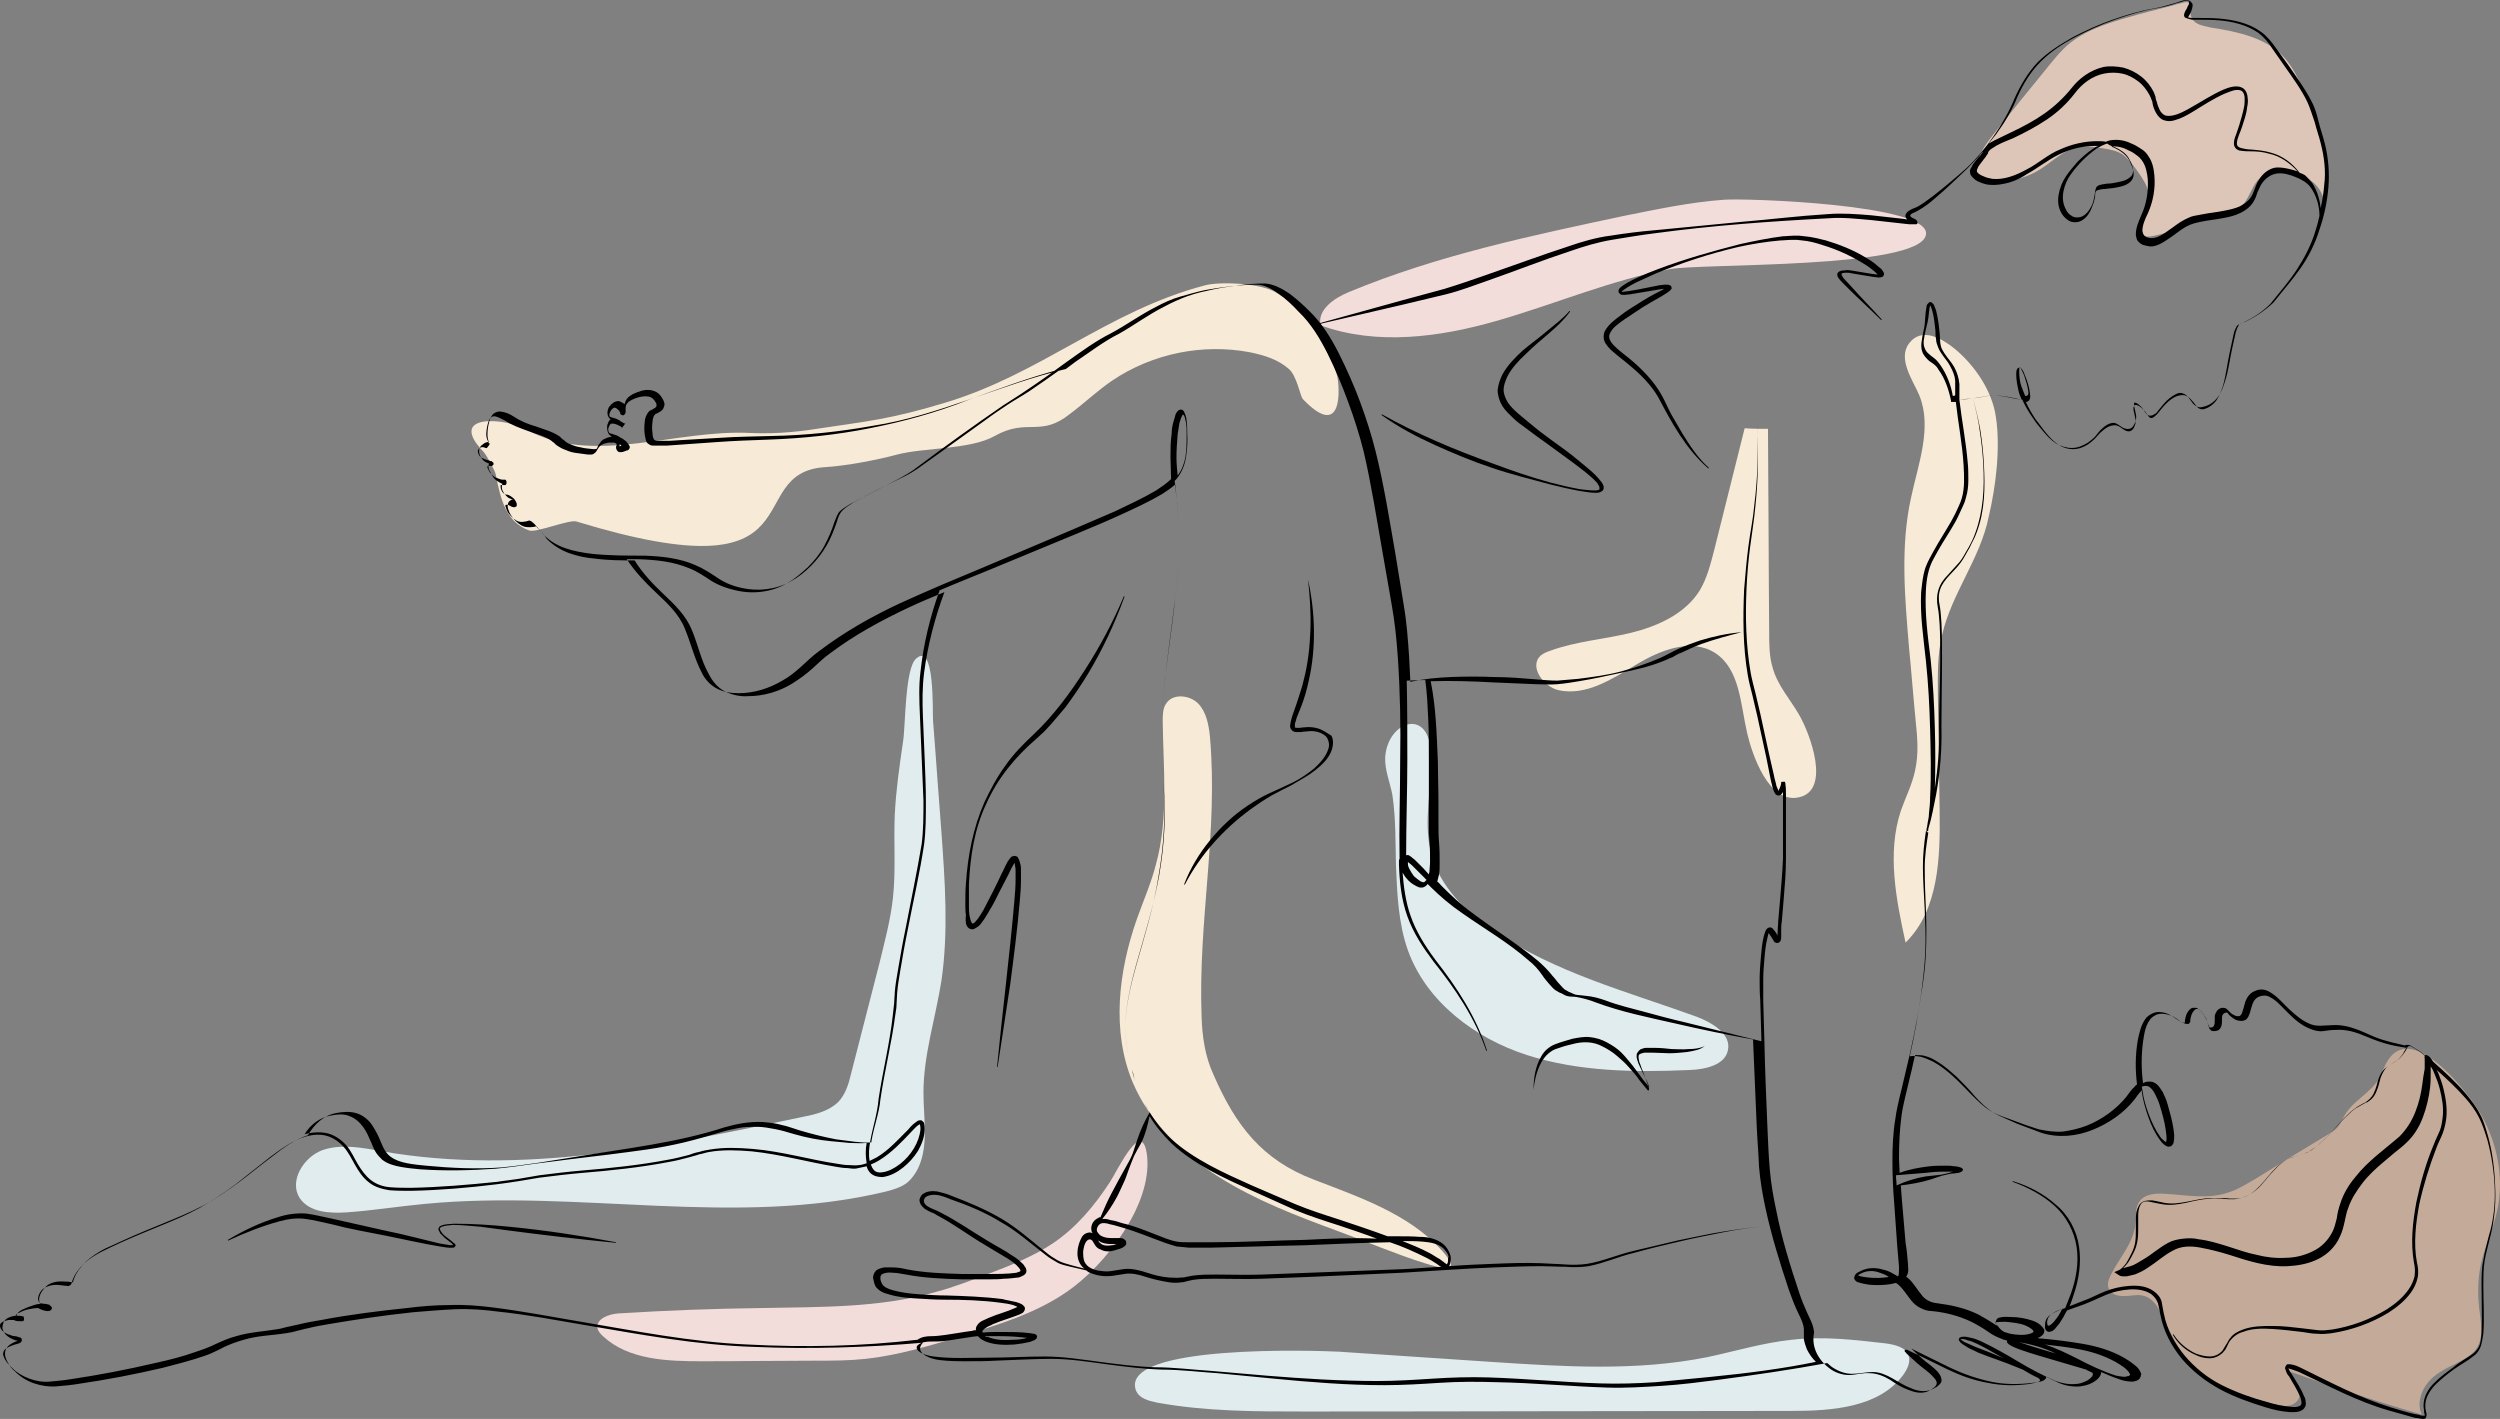 <svg xmlns="http://www.w3.org/2000/svg" xmlns:xlink="http://www.w3.org/1999/xlink" version="1.1" id="Layer_1" x="0px" y="0px" style="enable-background:new 0 0 576 576;" xml:space="preserve" viewBox="79.4 169.9 417.99 237.24">
<rect x="79.4" y="169.9" width="417.99" height="237.24" fill="#808080" stroke="none"/>
<style type="text/css">
	.st0{fill:#DDC6B8;}
	.st1{fill:#C4AB99;}
	.st2{fill:#F7EAD7;}
	.st3{fill:#E1ECEF;}
	.st4{fill:#F2DDDA;}
</style>
<g>
	<g>
		<path class="st0" d="M467.9,205.5c0.6-1.9-0.4-4.1-2-5.3s-3.8-1.6-5.8-1.5c-0.8,0-1.5,0.1-2.2,0.5c-2.1,1.1-2.3,4.5-4.4,5.7    c-0.8,0.4-1.7,0.5-2.6,0.6c-4.1,0.6-7.7,3.3-11.8,3.9c-0.5,0.1-1,0.1-1.4-0.2c-0.6-0.4-0.6-1.3-0.3-1.9c0.3-0.6,0.7-1.2,1-1.8    c0.6-1.3,0.5-2.9,0-4.2s-1.4-2.5-2.3-3.7c-0.5-0.7-1.1-1.3-1.7-1.8c-1-0.7-2.2-0.9-3.4-1.1c-1.4-0.2-2.8-0.5-4.2-0.2    c-2.5,0.5-4.4,2.6-6.6,3.9c-2.8,1.7-6.4,2.2-9.6,1.3c-0.2,0-0.3-0.1-0.5-0.2c-0.2-0.2-0.2-0.4-0.2-0.6c-0.3-2.5,1.4-4.8,3-6.8    c2.8-3.5,5.6-7,8.4-10.4c1.3-1.6,2.6-3.3,4.2-4.6c3.2-2.5,7.2-3.6,11.1-4.7c2.5-0.7,5.1-1.3,7.6-2c0.6-0.2,1.5-0.2,1.7,0.4    c0.1,0.3-0.1,0.6-0.2,1c-0.2,0.8,0.3,1.6,1,2c0.7,0.4,1.5,0.5,2.3,0.7c4.5,0.7,9.4,1.7,12.4,5.1c1.3,1.5,2.2,3.3,3,5.1    c2.6,6,4.8,12.5,3.6,18.9"/>
		<path class="st1" d="M494.3,356.4c2.7,4.8,3.8,10.6,2.6,16c-0.6,2.7-1.8,5.3-2.5,8c-0.7,2.7-0.8,5.4-0.5,8.2    c0.3,2.3,0.8,4.8-0.4,6.7c-0.8,1.2-2.2,1.9-3.5,2.6c-1.7,0.8-3.5,1.7-4.7,3.2c-1.2,1.5-1.8,3.6-1,5.3c-7.3-2.1-14.6-4.5-21.8-7.1    c-0.6,1.2,1.2,2.3,1.4,3.6c0.1,1-0.8,1.8-1.7,2c-0.9,0.2-1.9-0.1-2.9-0.3c-4.6-1.3-9.5-2.7-12.9-6c-2.2-2.1-3.7-4.9-5-7.7    c-0.8-1.8-1.8-4-3.8-4.4c-1-0.2-2,0.1-3,0.1s-2.2-0.2-2.6-1.2c-0.4-0.8,0-1.7,0.4-2.5c1.4-2.7,3.6-5.1,4-8.1    c0.2-1.4-0.1-2.9,0.7-4c0.9-1.3,2.7-1.4,4.3-1.3c3.4,0.2,6.9,0.9,10.2-0.1c1.8-0.5,3.3-1.5,4.9-2.4c4-2.5,8.1-5,12.1-7.4    c0.6-0.4,1.2-0.7,1.7-1.3c0.5-0.6,0.7-1.3,1.1-1.9c1.4-2.5,4.5-3.8,5.9-6.4c0.5-1,0.8-2,1.4-2.9    C482.9,340.7,492.3,352.8,494.3,356.4z"/>
		<path class="st2" d="M303,375.7c-6.8-2.5-13.6-5.1-19.8-9c-6.1-3.9-11.6-9.2-14.4-15.8c-3.6-8.6-2.4-18.6,0.7-27.4    c1.1-3.1,2.4-6,3.2-9.2c2.1-7.7,1.2-15.8,1.1-23.8c0-1,0-2.2,0.6-3c1.1-1.7,3.9-1.4,5.3,0c1.4,1.4,1.8,3.6,2,5.6    c1.4,16.1-2,30.6-1.4,46.8c0.1,3.3,0.6,6.7,2,9.7c3.7,8.5,8.1,14.2,16.7,17.5c7.5,2.9,15.9,5.7,21.5,11.9c3.4,3.8,0.3,3.1-2.9,2.1    C312.8,379.6,307.9,377.5,303,375.7z"/>
		<path class="st3" d="M235.4,290.4c0.5,6.2,0.9,12.4,1.4,18.6c0.6,8.3,1.2,16.7,0,24.9c-1,6.3-3,12.4-3,18.7c0,4.5,1,9.3-1.2,13.2    c-0.5,0.8-1.1,1.6-1.9,2.1c-0.9,0.6-2,0.9-3.1,1.2c-25.1,6.1-51.6-0.4-77.3,2.1c-4.3,0.4-8.6,1.1-12.9,1.4c-2.9,0.2-6.3,0-7.9-2.4    c-1.8-2.8,0.6-6.8,3.8-8c3.2-1.1,6.7-0.4,10,0.2c23.4,4.1,47.3-0.9,70.5-5.8c2.1-0.4,4.3-1,5.8-2.5c1.2-1.3,1.7-3,2.1-4.7    c1.6-6.1,3.1-12.2,4.7-18.3c0.9-3.7,1.9-7.4,2.3-11.1c0.5-4.6,0.1-9.2,0.3-13.8c0.2-4.2,0.8-8.3,1.4-12.4    c0.4-2.5,0.3-12.3,2.2-13.8C235.7,277.2,235.3,288.6,235.4,290.4z"/>
		<path class="st4" d="M255.4,377.8c-3.3,2.2-7.1,3.7-10.8,5.1c-2.9,1.1-5.7,2.2-8.7,3c-9.4,2.7-19.4,2.5-29.2,2.7    c-8,0.1-15.9,0.4-23.9,0.9c-1.6,0.1-3.8,0.9-3.5,2.5c0.1,0.5,0.5,0.9,0.9,1.3c4.3,4,10.8,4.2,16.7,4.2c6.3,0,12.6-0.1,18.9-0.1    c2.8,0,5.5,0,8.3-0.3c5.5-0.6,10.8-2.2,16-3.8c6.2-1.9,12.5-3.8,17.8-7.5c6.2-4.3,14.1-14.3,13.3-22.5c-0.7-6.9-4.9,2.2-6.2,4.2    C262.4,371.5,259.3,375.2,255.4,377.8z"/>
		<path class="st3" d="M303.3,395.9c8.5,0.6,16.9,1.1,25.4,1.7c12.1,0.8,24.3,1.6,36.2-0.8c4.7-1,9.3-2.4,14.1-2.9    c5.2-0.6,10.4,0,15.6,0.6c1.5,0.2,3.4,0.6,3.9,2c0.4,1.1-0.2,2.3-0.9,3.3c-4.1,5.5-12,6-18.8,6c-27,0-54,0.1-81.1,0.1    c-8.3,0-16.7,0-24.9-1.5c-1.4-0.3-3-0.7-3.5-2.1C266.7,394.6,299.4,395.7,303.3,395.9z"/>
		<path class="st3" d="M312.8,314.6c0.2,4.8,0.4,9.7,2,14.2c3.1,8.6,11.2,14.7,19.9,17.5c8.7,2.8,18.1,2.9,27.2,2.5    c2.6-0.1,5.9-0.8,6.4-3.3c0.6-2.7-2.6-4.6-5.2-5.6c-11.6-4.2-23.8-7.4-34-14.4c-4.7-3.2-9-7.4-10.4-12.9    c-1.5-5.5,0.3-11.4-0.1-17.1c-0.4-7.3-7.2-5-7.6,1c-0.1,2.1,0.8,4.2,1.2,6.3C312.8,306.8,312.7,310.8,312.8,314.6z"/>
		<path class="st2" d="M404.1,276.1c-0.8,3.3-0.7,6.7-0.7,10c0.1,6.4,0.2,12.9,0.3,19.3c0.1,7.8-0.1,16.6-5.7,22.1    c-1.6-7.3-3.1-15-0.8-22c0.8-2.3,1.9-4.4,2.4-6.8c0.6-2.7,0.4-5.4,0.1-8.2c-0.4-4-0.7-8.1-1.1-12.1c-0.7-8.4-1.5-17,0.3-25.2    c1.2-5.7,3.6-11.8,1.4-17.2c-1-2.4-3.7-6.1-1.7-8.7c2.1-2.8,5.5-0.8,7.6,0.9c3.4,2.8,6.3,7.1,6.9,11.4c0.8,5.1,0,11.7-1.2,16.7    C410.5,263.3,405.7,269.1,404.1,276.1z"/>
		<path class="st4" d="M367.6,203.3c-5.6,0.4-11.2,1.6-16.7,2.7c-15.5,3.3-31.2,6.6-45.9,12.7c-2.5,1-5.4,3-4.8,5.6    c9.4,3.4,19.9,2,29.6-0.8c9.7-2.8,19-6.8,28.8-8.6c5.3-1,41.6,0,42.8-5.7C402.6,204,370.7,203,367.6,203.3z"/>
		<path class="st2" d="M294.9,231.6c-1.8-1.6-4.1-2.3-6.5-2.8c-7.9-1.5-16.3,0.2-23,4.7c-2.5,1.7-4.7,3.8-7.1,5.6    c-5,4-7.1,0.6-12.6,3.7c-4.1,2.3-11.7,1.9-16.3,3.1c-3.3,0.9-8.6,1.9-12,2.1c-14.5,0.9,0,21.8-41.6,9.1c-1.2-0.4-6.7,1.9-7.9,1.5    c-3.9-1.4-4.8-5.2-5.6-9.3c-0.1-0.7-1.6-3.4-2.1-3.9c-6.2-6.5,3.9-5.6,7.2-3.7c11,6.2,25-0.1,37.6,0.6c4.5,0.2,8.6-0.3,12.3-0.9    c6.6-1,11-1.4,19.9-4.1c16.2-4.8,27.3-15.4,43.7-19.7c2.7-0.7,9.7-0.3,12,1.3c1.3,0.9,4.3,2.1,4.9,3.5c1.5,3.2,4.4,7,5.2,10.5    c0.3,1.3,1.2,11-5.8,3.7C296.8,236.1,296.2,232.7,294.9,231.6z"/>
		<path class="st2" d="M380.2,289.4c-1.5-2.6-3.6-4.9-4.4-7.8c-0.6-1.9-0.6-4-0.6-6c-0.1-11.3-0.1-22.7-0.2-34c-1.3,0-2.6,0-3.9-0.1    c-1.7,6.8-3.4,13.6-5.1,20.4c-0.6,2.3-1.2,4.7-2.4,6.7c-2.4,3.9-7,6-11.5,7.1c-4.5,1.1-9.1,1.4-13.5,3c-0.6,0.2-1.1,0.4-1.6,0.8    c-2,1.8,0.4,5.2,3,5.8c4.6,1,9-1.9,13-4.3c4-2.4,9.2-4.5,13.2-1.9c4.1,2.7,4.2,8.5,5.3,13.3c0.8,3.5,3.6,12,8.7,10.8    C385.6,302,382,292.5,380.2,289.4z"/>
	</g>
	<g>
		<path d="M353.4,220.6c-1,0.6-2.1,1.3-3,2c-0.9,0.7-2,1.4-2.7,2.7c-0.3,0.7-0.2,1.6,0.2,2.1c0.4,0.6,0.8,1,1.3,1.4    c0.9,0.8,1.9,1.5,2.8,2.3c1.8,1.5,3.5,3.2,4.7,5.3c2.2,4.2,4.6,8.6,8.3,11.8c0,0,0,0,0.1,0c0,0,0,0,0-0.1l0,0    c-1.8-1.6-3.1-3.6-4.4-5.7c-0.6-1-1.2-2.1-1.8-3.1c-0.6-1.1-1-2.1-1.6-3.2c-1.2-2.2-2.9-4-4.7-5.6c-0.9-0.8-1.9-1.5-2.8-2.3    c-0.9-0.8-1.7-1.7-1.2-2.6c0.4-0.9,1.4-1.6,2.4-2.3c1-0.7,2-1.3,3-2c1-0.6,2-1.2,3.1-1.8l0.8-0.5c0.3-0.2,0.5-0.3,0.8-0.6    c0,0,0-0.1,0.1-0.1c0-0.1,0.1-0.1,0.1-0.2c0-0.1-0.1-0.3-0.1-0.4c-0.1,0-0.1-0.1-0.2-0.1c-0.2-0.1-0.3-0.1-0.4-0.1    c-0.2,0-0.3,0-0.5,0c-0.3,0-0.6,0.1-0.9,0.1l-3.5,0.7c-0.6,0.1-1.2,0.2-1.8,0.3c-0.3,0-0.6,0.1-0.9,0.1c0,0-0.1,0-0.1,0    c0.1-0.1,0.1-0.1,0.2-0.2c0.2-0.2,0.5-0.3,0.7-0.5c0.5-0.3,1-0.6,1.6-0.9c1.1-0.5,2.2-1,3.3-1.5c4.4-1.8,9-3.3,13.7-4.4    c2.3-0.5,4.7-0.9,7.1-1.1c0.6,0,1.2-0.1,1.8-0.1l0.9,0l0.9,0.1c1.2,0.1,2.3,0.4,3.5,0.8c2.3,0.7,4.5,1.7,6.5,2.9    c0.5,0.3,1,0.6,1.5,1c0.4,0.3,0.9,0.7,1.1,1c0,0-0.1,0-0.1,0c-0.2,0-0.5-0.1-0.8-0.1l-1.8-0.3c-0.6-0.1-1.2-0.2-1.8-0.3    c-0.3,0-0.6-0.1-0.9,0c-0.3,0-0.6,0-1,0.2c-0.2,0.1-0.4,0.4-0.3,0.6c0,0.2,0.1,0.4,0.2,0.5c0.2,0.3,0.4,0.5,0.6,0.7l1.3,1.3    c1.7,1.7,3.5,3.3,5.2,5c0,0,0,0,0.1,0c0,0,0,0,0-0.1c-1.6-1.8-3.3-3.5-4.9-5.3l-1.2-1.3c-0.2-0.2-0.4-0.4-0.5-0.7    c-0.1-0.1-0.1-0.2-0.1-0.3c0-0.1,0,0,0.1-0.1c0.2-0.1,0.5-0.1,0.7-0.1c0.3,0,0.6,0,0.9,0.1c0.6,0.1,1.2,0.2,1.8,0.3l1.8,0.3    c0.3,0,0.6,0.1,0.9,0.1c0.2,0,0.3,0,0.6-0.1c0.1,0,0.3-0.3,0.3-0.4c0-0.2,0-0.3-0.1-0.4c-0.2-0.4-0.4-0.6-0.7-0.8    c-0.2-0.2-0.5-0.4-0.7-0.6c-0.5-0.4-1-0.7-1.5-1c-2.1-1.3-4.4-2.2-6.7-2.9c-1.2-0.3-2.4-0.6-3.6-0.7l-0.9-0.1l-0.9,0    c-0.6,0-1.2,0.1-1.8,0.1c-2.4,0.3-4.8,0.8-7.1,1.3c-4.7,1.2-9.3,2.5-13.8,4.2c-1.1,0.4-2.3,0.9-3.4,1.4c-0.6,0.3-1.1,0.5-1.6,0.8    c-0.3,0.2-0.5,0.3-0.8,0.5c-0.1,0.1-0.3,0.2-0.4,0.3c-0.1,0.1-0.1,0.1-0.2,0.2c-0.1,0.1-0.1,0.1-0.2,0.4c0,0.1,0,0.3,0.1,0.4    c0.1,0.1,0.2,0.1,0.2,0.2c0.1,0,0.2,0.1,0.3,0.1c0.2,0,0.3,0,0.5,0c0.3,0,0.6-0.1,0.9-0.1c0.6-0.1,1.2-0.2,1.8-0.3l3.6-0.6    c0.1,0,0.2,0,0.2,0l-0.5,0.3C355.5,219.3,354.5,219.9,353.4,220.6z"/>
		<path d="M160.7,244.6C160.7,244.6,160.6,244.6,160.7,244.6C160.5,244.7,160.5,244.8,160.7,244.6z"/>
		<path d="M495.4,359.9c-0.4-1.3-0.7-2.6-1.4-3.8c-0.6-1.2-1.5-2.3-2.3-3.3c-1.7-2-3.6-3.7-5.5-5.4c-0.2-0.3-0.3-0.5-0.6-0.8    c-0.1-0.1-0.2-0.2-0.5-0.3c-0.1,0-0.2,0-0.3,0c-0.7-0.6-1.5-1.1-2.4-1.6c-0.2-0.1-0.3-0.1-0.6-0.1c-0.1,0-0.2,0-0.3,0.1    c-1.3-0.3-2.6-0.6-3.9-1c-1.3-0.4-2.6-1.1-3.9-1.6c-1.3-0.5-2.8-0.9-4.3-0.8c-0.7,0-1.5,0.1-2.1,0.1c-0.7,0-1.3-0.1-1.9-0.4    c-1.2-0.5-2.3-1.5-3.3-2.4l-1.5-1.5c-0.5-0.5-1.1-1-1.8-1.4c-0.7-0.4-1.6-0.5-2.4-0.1c-0.8,0.3-1.3,1-1.6,1.8    c-0.1,0.4-0.2,0.7-0.3,1.1c-0.1,0.3-0.2,0.7-0.3,0.9c-0.2,0.3-0.3,0.4-0.5,0.4c-0.3,0-0.5,0-0.8-0.2c-0.3-0.1-0.5-0.3-0.8-0.6    l-0.4-0.4c-0.2-0.2-0.6-0.2-0.8-0.2c-0.5,0.1-0.8,0.4-1,0.8c-0.1,0.2-0.2,0.4-0.2,0.6c0,0.2,0,0.4,0,0.6c0,0.3,0,0.7-0.1,0.9    c-0.1,0.3-0.3,0.4-0.6,0.4c-0.2,0-0.2,0-0.2-0.1c-0.1-0.1-0.1-0.3-0.2-0.4c-0.1-0.3-0.2-0.7-0.4-1c-0.3-0.7-0.8-1.3-1.4-1.7    c-0.1-0.1-0.2-0.1-0.3-0.1c-0.1,0-0.2,0-0.4,0c-0.2,0-0.4,0.1-0.6,0.3c-0.3,0.3-0.5,0.7-0.6,1c-0.1,0.4-0.2,0.7-0.2,1.1l0,0.1    c0,0,0,0,0,0c0,0-0.1,0-0.1,0c-0.1,0-0.3,0-0.4-0.1c-0.6-0.2-1.1-0.7-1.8-1.1c-0.6-0.4-1.4-0.6-2.1-0.6c-0.7,0-1.5,0.4-2,0.9    c-0.5,0.6-0.8,1.3-1,1.9c-0.2,0.7-0.4,1.4-0.5,2.1c-0.4,2.4-0.4,4.8-0.1,7.2c-0.1,0.1-0.3,0.2-0.4,0.4c-0.6,0.5-1,1.2-1.4,1.7    c-1.7,2.1-4.1,3.8-6.6,4.8c-1.3,0.5-2.6,0.8-4,1c-1.4,0.1-2.7-0.1-4.1-0.4c-1.3-0.4-2.7-0.9-4-1.4c-1.3-0.5-2.7-0.9-3.9-1.6    c-1.2-0.7-2.2-1.7-3.2-2.7c-1-1-2-2.1-3-3c-1.1-1-2.2-1.9-3.5-2.6c-0.6-0.3-1.3-0.6-2-0.8c-0.6-0.1-1.2-0.2-1.9-0.1    c0.8-3.4,1.4-6.9,1.9-10.4c0.3-2.3,0.6-4.7,0.7-7.1c0.1-2.4,0-4.7-0.1-7.1c-0.1-2.4-0.3-4.7-0.3-7.1c0-2,0.2-3.9,0.5-5.9    c0.5,0,0.4-0.3,0.4-0.2c0-0.1,0-0.1,0-0.1l0-0.1c0.6-1.9,0.9-3.8,1.3-5.7c0.7-3.8,1-7.7,0.9-11.5c0-3.8,0.1-7.6,0.1-11.5    c0-1.9,0-3.8-0.1-5.8c-0.1-1-0.1-1.9-0.3-2.9c-0.2-0.9-0.2-1.8,0.1-2.7c0.6-1.7,2.3-2.9,3.4-4.4c0.6-0.8,1-1.7,1.5-2.5    c0.4-0.9,0.9-1.7,1.2-2.6c1.4-3.7,1.4-7.6,1.2-11.4c-0.1-1.9-0.3-3.8-0.6-5.7c-0.3-1.8-0.8-3.6-1.2-5.3c0.6-0.1,1.2-0.2,1.8-0.3    c1.8-0.4,3.6,0,5.4,0.4c0.3,0,0.6,0.1,1,0.1c0.5,1.1,1.1,2.1,1.8,3.1c0.5,0.8,1.1,1.5,1.7,2.2c0.6,0.7,1.2,1.4,2.1,2    c0.8,0.5,1.8,0.8,2.7,0.8c1,0,1.9-0.4,2.7-0.9c0.4-0.3,0.8-0.6,1.1-0.9c0.3-0.4,0.6-0.7,0.9-1.1c0.6-0.6,1.4-1.3,2.3-1.3    c0.2,0,0.4,0.1,0.6,0.2c0.2,0.1,0.4,0.3,0.6,0.4c0.4,0.3,0.9,0.5,1.4,0.4c0.6-0.1,0.8-0.7,1-1.1c0.2-0.5,0.2-1,0.1-1.4    c-0.1-0.5-0.2-0.9-0.3-1.4c0-0.2,0-0.5,0.1-0.5c0.1,0,0.3,0.1,0.5,0.2c0.4,0.3,0.7,0.6,1,1c0.1,0.2,0.2,0.4,0.4,0.6    c0.1,0.2,0.4,0.4,0.7,0.4c0.3,0,0.5-0.1,0.8-0.3c0.2-0.1,0.4-0.3,0.5-0.5c0.3-0.4,0.6-0.7,0.9-1.1c0.6-0.7,1.3-1.3,2.1-1.7    c0.4-0.2,0.8-0.3,1.2-0.1c0.4,0.1,0.7,0.4,1,0.8c0.3,0.3,0.5,0.8,0.9,1.1c0.4,0.4,1,0.5,1.5,0.3c1-0.2,1.8-0.8,2.4-1.6    c0.6-0.8,0.9-1.7,1.2-2.6c0.6-1.8,0.8-3.7,1.2-5.5c0.2-0.9,0.4-1.8,0.6-2.7c0.1-0.4,0.3-0.9,0.5-1.2c0-0.1,0.1-0.2,0.2-0.2    c0.1,0,0-0.1,0.2-0.1c0.2-0.1,0.4-0.2,0.7-0.3c1.7-0.8,3.3-1.9,4.7-3.2l0,0l0,0c1.5-1.9,3.1-3.7,4.5-5.7c1.4-2,2.5-4.2,3.2-6.5    c0.8-2.3,1.3-4.7,1.5-7.1c0.2-2.4,0-4.9-0.6-7.3c-0.3-1.2-0.7-2.3-1-3.5c-0.3-1.2-0.6-2.4-1.2-3.5c-1.1-2.2-2.6-4.2-3.9-6.1    l-2.1-2.9c-0.7-1-1.5-2-2.5-2.7c-2.1-1.5-4.6-2-7-2.2c-1.2-0.1-2.4-0.1-3.6-0.1c-0.3,0-0.6,0-0.9,0c-0.3,0-0.6-0.1-0.7-0.1    c0,0,0,0,0,0c0,0,0,0,0,0l0.1-0.1l0.1-0.2c0.2-0.3,0.3-0.5,0.4-0.8c0.1-0.3,0.2-0.6,0.2-1c0-0.2-0.2-0.4-0.4-0.6    c-0.2-0.1-0.4-0.2-0.6-0.2c-0.4,0-0.7,0.1-1,0.2l-0.9,0.3c-1.1,0.3-2.3,0.7-3.5,0.9c-2.4,0.4-4.7,1.1-7,1.9    c-2.3,0.8-4.5,1.8-6.6,2.9c-2.1,1.2-4.2,2.5-5.9,4.2c-1.7,1.8-2.9,3.9-3.9,6.1c-0.9,2.2-2.1,4.3-3.5,6.3c-1.3,1.9-2.8,3.7-4.5,5.3    c-1.8,1.6-3.6,3.1-5.5,4.6c-1,0.7-1.9,1.5-3,2c-0.2,0.1-0.6,0.2-0.9,0.4c-0.3,0.2-0.6,0.3-0.8,0.8c-0.1,0.3,0.1,0.6,0.2,0.7    c0,0.1,0.1,0.1,0.1,0.1l-0.6-0.1l-1.8-0.2l-3.6-0.4c-2.4-0.2-4.9-0.4-7.3-0.2c-4.9,0.3-9.7,0.9-14.5,1.3l-14.5,1.4    c-2.4,0.2-4.8,0.5-7.3,0.9c-2.4,0.3-4.8,1-7.1,1.8c-4.6,1.5-9.2,3.2-13.8,4.8c-2.3,0.8-4.6,1.6-6.9,2.3l-7,1.9    c-4.7,1.3-9.4,2.6-14.1,3.9c0,0,0,0,0,0.1c0,0,0,0,0.1,0c4.7-1.1,9.5-2.2,14.2-3.3l7.1-1.7c2.4-0.6,4.7-1.5,7-2.3    c4.6-1.6,9.1-3.4,13.7-4.9c2.3-0.8,4.6-1.5,7-1.9c2.4-0.4,4.8-0.8,7.2-1.1c9.6-1.3,19.3-2,29-2.5c2.4-0.2,4.8,0.1,7.2,0.3l3.6,0.4    l1.8,0.2l0.9,0.1l0.5,0c0.2,0,0.3,0,0.6,0c0,0,0,0,0.1,0c0,0,0.2,0,0.2-0.3c0-0.1-0.1-0.3-0.1-0.3c0,0-0.1-0.1-0.1-0.1l-0.1-0.1    l-0.2-0.1c-0.1-0.1-0.3-0.1-0.4-0.2c-0.2-0.1-0.4-0.3-0.3-0.4c0-0.1,0.2-0.3,0.5-0.4c0.2-0.1,0.5-0.2,0.8-0.4    c1.1-0.6,2.1-1.4,3-2.2c1.8-1.5,3.4-3.1,5.1-4.7c0,0,0,0,0,0c0,0,0,0,0,0c0.1-0.1,0.2-0.2,0.2-0.2c0,0,0,0,0,0    c0.9-0.9,1.7-1.8,2.5-2.7c0,0.1-0.1,0.2-0.2,0.3c-0.1,0.2-0.3,0.4-0.5,0.6c-0.3,0.4-0.7,0.8-1,1.3c-0.1,0.3-0.3,0.5-0.4,0.8    c-0.1,0.2,0,0.4,0,0.5c0,0.2,0.1,0.4,0.2,0.5c0.2,0.3,0.5,0.5,0.7,0.7c0.3,0.2,0.5,0.3,0.8,0.4c0.5,0.2,1.1,0.4,1.6,0.4    c1.1,0.1,2.2-0.1,3.3-0.4c1-0.3,2-0.8,2.9-1.4c0.9-0.5,1.8-1.1,2.7-1.7c0.9-0.6,1.7-1.1,2.7-1.6c1.9-0.9,3.9-1.4,6-1.4    c0.2,0,0.3,0,0.5,0c-0.3,0.1-0.6,0.3-0.9,0.5c-0.9,0.6-1.7,1.3-2.5,2.1c-0.7,0.8-1.4,1.6-2,2.5c-0.6,0.9-1,1.9-1.2,3    c-0.2,1.1-0.1,2.2,0.5,3.2c0.3,0.5,0.7,0.9,1.2,1.2c0.5,0.3,1.1,0.3,1.6,0.2c1.1-0.3,1.8-1.3,2.2-2.3c0.2-0.5,0.4-1,0.5-1.5    c0.1-0.3,0.1-0.5,0.1-0.8c0-0.3,0.1-0.5,0.2-0.6c0.4-0.2,1-0.3,1.5-0.3c0.5-0.1,1.1-0.1,1.6-0.2c0.5-0.1,1.1-0.2,1.6-0.4    c0.5-0.2,1-0.5,1.3-1c0.3-0.5,0.3-1.1,0.1-1.7c-0.1-0.5-0.4-1-0.6-1.5c-0.6-1-1.5-1.6-2.5-2.1c-0.2-0.1-0.4-0.1-0.5-0.2    c0,0,0.1,0,0.1,0c1-0.1,2,0.2,2.9,0.7c0.5,0.2,0.9,0.5,1.3,0.8c0.4,0.3,0.7,0.6,1,1.1c0.5,0.8,0.7,1.9,0.8,2.9    c0.1,2-0.2,4.1-1.1,6c-0.4,1-0.9,2-0.9,3.2c0,0.3,0.1,0.6,0.2,0.9c0.2,0.3,0.4,0.5,0.7,0.7c0.3,0.2,0.6,0.2,0.9,0.3l0.5,0.1    c0.2,0,0.3,0,0.5,0c1.2-0.2,2.1-0.9,3-1.5c0.9-0.6,1.7-1.3,2.6-1.8c0.9-0.5,1.8-0.7,2.9-0.9c1-0.2,2.1-0.3,3.1-0.5    c1.1-0.2,2.1-0.4,3.1-0.9c1-0.5,1.9-1.2,2.4-2.3c0.3-0.5,0.3-1,0.6-1.5c0.2-0.5,0.4-0.9,0.7-1.3c0.6-0.8,1.5-1.4,2.5-1.5    c1-0.1,2,0.2,3,0.6c1,0.4,1.9,0.9,2.5,1.7c1,1.4,1.5,3.1,1.5,4.8c-0.2,0.9-0.4,1.7-0.7,2.6c-0.7,2.3-1.8,4.4-3.1,6.4    c-1.3,2-2.9,3.8-4.4,5.7c-1.3,1.3-2.8,2.3-4.5,3.1c-0.2,0.1-0.4,0.2-0.6,0.3c-0.1,0-0.3,0.1-0.4,0.2c-0.1,0.1-0.2,0.2-0.2,0.3    c-0.3,0.5-0.4,0.9-0.5,1.4c-0.2,0.9-0.4,1.8-0.6,2.8c-0.4,1.8-0.6,3.7-1.1,5.5c-0.3,0.9-0.6,1.7-1.1,2.5c-0.5,0.7-1.3,1.3-2.1,1.5    c-0.4,0.1-0.8,0-1.1-0.3c-0.3-0.3-0.5-0.7-0.9-1.1c-0.3-0.4-0.7-0.7-1.2-0.9c-0.5-0.1-1,0-1.5,0.2c-0.9,0.4-1.6,1.1-2.2,1.8    c-0.3,0.4-0.6,0.7-0.9,1.1c-0.3,0.3-0.7,0.7-1,0.7c-0.4,0-0.6-0.5-0.9-0.9c-0.3-0.4-0.6-0.7-1-1c-0.2-0.1-0.4-0.3-0.8-0.3    c-0.1,0-0.2,0.1-0.2,0.2c0,0.1-0.1,0.2-0.1,0.2c0,0.1,0,0.3,0,0.4c0.1,0.5,0.2,0.9,0.3,1.4c0.1,0.4,0.1,0.9-0.1,1.3    c-0.1,0.4-0.4,0.8-0.8,0.9c-0.4,0.1-0.8-0.1-1.2-0.4c-0.2-0.1-0.4-0.3-0.6-0.4c-0.2-0.1-0.5-0.2-0.7-0.2c-1.1,0-1.8,0.7-2.5,1.3    c-0.3,0.3-0.6,0.7-0.9,1c-0.3,0.3-0.7,0.6-1.1,0.9c-0.8,0.5-1.6,0.8-2.5,0.8c-0.9,0-1.8-0.3-2.5-0.8c-0.8-0.5-1.4-1.2-2-1.9    c-0.6-0.7-1.1-1.5-1.7-2.2c-0.6-0.9-1.2-1.9-1.7-3c0,0,0.1,0,0.1,0c0.1,0,0.3-0.1,0.4-0.2c0.1-0.1,0.2-0.3,0.2-0.4    c0.1-0.3,0-0.5,0-0.8c-0.1-1-0.4-1.9-0.7-2.7c-0.2-0.4-0.3-0.9-0.6-1.3c-0.1-0.1-0.1-0.2-0.4-0.3c-0.1,0-0.1,0-0.2,0    c-0.1,0-0.1,0.1-0.2,0.1c0,0.1-0.1,0.2-0.1,0.2c-0.1,0.3-0.1,0.5-0.1,0.8c0,1,0.2,1.9,0.4,2.8c0.1,0.5,0.3,0.9,0.5,1.4    c-0.2,0-0.4-0.1-0.6-0.1c-1.8-0.4-3.7-0.8-5.6-0.4c-1.4,0.3-2.8,0.4-4.2,0.5c0-0.1,0-0.2,0-0.3c0-0.5,0-0.9,0-1.4l0-0.8    c0-0.3-0.1-0.5-0.1-0.8c-0.2-1-0.6-2-1.2-2.8c-0.6-0.8-1.2-1.5-1.6-2.3c-0.4-0.8-0.3-1.7-0.4-2.7c-0.1-1-0.2-1.9-0.4-2.9    c-0.1-0.5-0.2-1-0.4-1.4c-0.1-0.2-0.1-0.5-0.5-0.8c-0.1,0-0.1-0.1-0.2-0.1c-0.1,0-0.2,0-0.3,0.1c-0.1,0.1-0.1,0.1-0.2,0.2    c0,0.1-0.1,0.1-0.1,0.1c-0.1,0.2-0.1,0.3-0.1,0.4c-0.2,1-0.2,1.9-0.3,2.9c-0.1,0.9-0.4,1.8-0.5,2.8c-0.1,0.5-0.1,1,0,1.5    c0.1,0.5,0.4,1,0.8,1.4c0.3,0.4,0.8,0.7,1.1,0.9c0.4,0.3,0.7,0.6,0.9,1c1.1,1.5,1.7,3.3,2.1,5.2l0,0.2l0.2,0c0.2,0,0.4,0,0.6,0    c0.4,3.6,1.1,7.1,1.3,10.6c0.1,1.9,0.2,3.8-0.3,5.5l-0.2,0.6l-0.3,0.7c-0.2,0.4-0.4,0.9-0.6,1.3c-0.4,0.8-0.9,1.7-1.4,2.5    c-1,1.6-2,3.3-2.9,5l-0.3,0.6l-0.3,0.7c-0.2,0.5-0.3,1-0.4,1.4c-0.2,1-0.3,2-0.4,2.9c-0.2,3.9,0.4,7.7,0.8,11.5    c0.4,3.8,0.6,7.6,0.7,11.4c0.1,3.8,0.2,7.6,0,11.4c0,0.9-0.1,1.9-0.2,2.8c0,0.5-0.1,0.9-0.2,1.4l-0.1,0.7l-0.1,0.4l0,0.1l0,0.1    c0.1,0.1-0.2-0.1,0.2,0.4c0,0,0,0,0.1,0c-0.3,1.9-0.6,3.9-0.6,5.9c0,2.4,0.1,4.7,0.2,7.1c0.1,2.4,0.1,4.7,0,7.1    c-0.1,2.3-0.4,4.7-0.8,7c-0.7,4.7-1.7,9.3-2.8,13.8c-0.5,2.3-1.2,4.6-1.5,6.9c-0.4,2.3-0.5,4.7-0.5,7.1c0,2.4,0.1,4.7,0.3,7.1    c0.2,2.4,0.3,4.7,0.5,7.1c0.1,1.2,0.2,2.4,0.3,3.5c0,0.6,0,1.2-0.1,1.5c0,0-0.1,0.1-0.1,0.1c-0.2-0.1-0.5-0.3-0.7-0.4    c-0.5-0.3-1.1-0.6-1.7-0.7c-1.2-0.4-2.6-0.4-3.8,0.2c-0.3,0.2-0.6,0.2-0.9,0.6c0,0.1-0.1,0.1-0.1,0.2c0,0.1-0.1,0.2-0.1,0.3    c0,0.2,0.1,0.4,0.2,0.5c0.2,0.2,0.4,0.3,0.5,0.3c0.6,0.2,1.2,0.3,1.8,0.4c1.2,0.1,2.4,0.1,3.6-0.1c0.3-0.1,0.6-0.1,0.9-0.2    c0.1,0.1,0.3,0.2,0.4,0.3c0.8,0.7,1.4,1.7,2.2,2.7c0.4,0.5,0.9,0.9,1.5,1.2c0.6,0.3,1.2,0.5,1.8,0.5c2.3,0.2,4.6,0.8,6.7,1.8    c1,0.5,2,1.1,3,1.8c0.7,0.5,1.4,0.8,2.2,1.1c0.1,0.1,0.2,0.1,0.3,0.1c0.2,0.1,0.4,0.1,0.5,0.2c-0.1,0.2,0,0.4,0.1,0.4    c0.1,0.1,0.1,0.1,0.2,0.2c0.6,0.4,1.2,0.6,1.7,0.8c2.2,0.8,4.5,1.4,6.8,2.1c1.1,0.3,2.3,0.7,3.4,1c0.3,0.1,0.7,0.2,1,0.3    c0.3,0.2,0.6,0.3,1,0.5c0.2,0.2,0.1,0.4,0,0.6c-0.3,0.4-0.7,0.7-1.2,0.9c-0.5,0.2-1,0.4-1.6,0.4c-1.1,0.1-2.2-0.1-3.3-0.5    c-2.1-0.9-4.2-2-6.2-3.2c-2-1.2-4.1-2.4-6.2-3.4c-0.5-0.2-1.1-0.5-1.7-0.6c-0.3-0.1-0.6-0.1-0.9-0.2c-0.2,0-0.3,0-0.5,0    c-0.2,0-0.3,0-0.6,0.2c-0.1,0.1-0.1,0.2-0.1,0.3c0,0.1,0,0.2,0.1,0.2c0.1,0.1,0.1,0.2,0.2,0.3c0.1,0.1,0.3,0.2,0.4,0.3    c0.3,0.2,0.5,0.3,0.8,0.5c0.5,0.3,1.1,0.5,1.6,0.8c2.2,0.9,4.5,1.6,6.6,2.5c0.3,0.1,0.7,0.3,1,0.4c0.8,0.5,1.7,1,2.6,1.4    c0.1,0.1,0.1,0.1,0.2,0.2c0.1,0.1,0.1,0.2,0.1,0.2c0,0-0.1,0.1-0.2,0.2c-0.5,0.2-1.1,0.3-1.6,0.4c-2.3,0.3-4.7,0.3-7-0.2    c-2.3-0.4-4.5-1.2-6.6-2.2c-2.1-1-4.2-2.1-6.4-3.1c-0.1-0.1-0.3-0.1-0.4-0.2c-0.1,0-0.1-0.1-0.3,0c-0.2,0-0.2,0.3-0.1,0.3    c0,0,0.1,0.1,0.1,0.1c0.2,0.3,0.4,0.4,0.6,0.6c0.4,0.4,0.9,0.8,1.3,1.2c0.9,0.8,1.9,1.4,2.7,2.3c0.4,0.4,0.8,0.9,0.5,1.4    c-0.2,0.4-0.8,0.7-1.3,1c-1.1,0.5-2.3,0.2-3.3-0.2c-1.1-0.4-2.1-1-3.1-1.7c-1-0.6-2.2-1.1-3.4-1.1c-1.2-0.1-2.4,0.3-3.5,0.3    c-1.1,0-2.3-0.4-3.2-1.1c-1.9-1.4-3.1-3.6-2.6-6c-0.1-1.3-0.7-2.3-1.2-3.4c-0.5-1.1-0.9-2.1-1.3-3.3c-1.5-4.5-2.9-9-3.8-13.6    c-0.5-2.3-0.9-4.6-1.1-6.9c-0.2-2.3-0.3-4.7-0.4-7.1c-0.2-4.7-0.4-9.4-0.5-14.1l-0.2-7.1c0-1.2,0-2.4,0-3.5c0-1.2,0.1-2.3,0.2-3.5    c0.1-1.2,0.2-2.3,0.5-3.5c0.1-0.3,0.1-0.5,0.2-0.8c0,0,0,0,0,0c0.3,0.4,0.6,0.9,0.9,1.4c0.1,0.1,0.1,0.2,0.3,0.2    c0.1,0.1,0.3,0.1,0.5,0c0.2-0.1,0.2-0.2,0.3-0.3c0.1-0.3,0.1-0.4,0.1-0.6c0-0.3,0-0.6,0-0.9c0-0.6,0-1.2,0.1-1.7l0.3-3.5    c0.2-2.4,0.4-4.7,0.4-7.1c0-2.4,0-4.7,0-7.1l0-3.5c0-0.6,0-1.2-0.1-1.8l0-0.1c0-0.1,0,0-0.1-0.3c-1.1,0-0.4,0.2-0.6,0.2l0,0.1    c0,0.1-0.1,0.3-0.1,0.4c-0.1,0.3-0.2,0.5-0.3,0.7c0,0.1-0.1,0.1-0.1,0.1c0,0,0,0,0-0.1c-0.1-0.2-0.2-0.5-0.3-0.7    c-0.1-0.6-0.3-1.1-0.4-1.7l-0.8-3.5c-0.5-2.3-1-4.6-1.5-6.9l-0.8-3.4c-0.3-1.2-0.6-2.3-0.8-3.4c-0.8-4.6-0.9-9.3-0.7-14    c0.1-2.3,0.3-4.7,0.6-7c0.3-2.3,0.7-4.7,0.9-7c0.5-4.7,0.5-9.4,0.3-14.1c0,0,0,0,0,0c0,0,0,0,0,0c0.2,4.7,0.1,9.4-0.5,14.1    c-0.2,2.3-0.7,4.6-1,7c-0.3,2.3-0.5,4.7-0.7,7.1c-0.2,4.7-0.2,9.5,0.6,14.2c0.2,1.2,0.5,2.3,0.8,3.5l0.8,3.4    c0.5,2.3,1,4.6,1.5,6.9l0.7,3.5c0.1,0.6,0.3,1.2,0.4,1.7c0.1,0.3,0.2,0.6,0.4,0.9c0.1,0.1,0.1,0.2,0.2,0.2c0.1,0,0.1,0.1,0.2,0.1    c0.1,0,0.2,0,0.3,0c0.3-0.1,0.4-0.3,0.5-0.4c0-0.1,0.1-0.1,0.1-0.2c0,0.2,0,0.4,0,0.6l0,3.5c0,2.3,0,4.7,0,7.1    c-0.1,2.3-0.3,4.7-0.5,7l-0.3,3.5c0,0.6-0.1,1.2-0.1,1.8c0,0.2,0,0.4,0,0.5c-0.2-0.3-0.4-0.7-0.7-1c-0.1-0.1-0.1-0.2-0.2-0.2    c-0.1-0.1-0.3-0.2-0.6-0.1c-0.4,0.2-0.4,0.4-0.5,0.5c-0.1,0.3-0.2,0.6-0.3,0.9c-0.3,1.2-0.4,2.4-0.5,3.6c-0.1,1.2-0.2,2.4-0.2,3.6    c0,1.2,0,2.4,0.1,3.5l0.2,6.9l-12.9-3.2c-2.2-0.5-4.4-1.1-6.6-1.7c-2.2-0.6-4.4-1.1-6.5-1.9c-1.1-0.4-2.2-0.7-3.4-0.8    c-0.6-0.1-1.2-0.1-1.7-0.2c-0.3-0.1-0.5-0.2-0.7-0.3c-0.3-0.1-0.5-0.2-0.8-0.4c-0.5-0.2-0.8-0.7-1.2-1.1c-0.4-0.4-0.7-0.9-1.1-1.3    c-0.7-0.9-1.5-1.7-2.4-2.5c-3.5-2.9-7.4-5.3-11.1-8.1c-1.8-1.3-3.5-2.9-5.1-4.5c-0.2-0.2-0.4-0.5-0.7-0.7c0.1-0.4,0.2-0.8,0.3-1.2    c0.1-0.6,0.1-1.2,0.1-1.8c0-1.2,0-2.3-0.1-3.5c-0.1-1.1-0.1-2.2-0.1-3.4l0-3.4c0-2.3-0.1-4.6-0.1-6.8c-0.2-4.5-0.3-9-1.2-13.4    c3.5-0.1,7,0,10.5,0.2l7.1,0.3c1.2,0,2.4,0.1,3.6,0c1.2-0.1,2.4-0.3,3.6-0.5c2.4-0.4,4.7-0.9,7-1.4c2.3-0.5,4.7-1,6.9-1.9    c0.6-0.2,1.1-0.5,1.7-0.7c0.5-0.3,1-0.6,1.6-0.8c1-0.5,2.1-1,3.2-1.4c2.2-0.8,4.5-1.4,6.8-2c0,0,0,0,0,0c0,0,0,0,0,0    c-2.4,0.2-4.7,0.7-7,1.4c-1.1,0.4-2.3,0.8-3.4,1.3c-1.1,0.5-2.1,1.1-3.2,1.6c-2.1,0.9-4.4,1.7-6.7,2.3c-2.3,0.6-4.7,0.9-7,1.2    c-1.2,0.1-2.4,0.2-3.5,0.3c-1.2,0-2.3-0.1-3.5-0.2c-2.4-0.2-4.7-0.4-7.1-0.4c-2.4-0.1-4.8-0.1-7.2,0c-2.3,0.1-4.5,0.3-6.8,0.8    c-0.1-1.4-0.1-2.7-0.2-4.1c-0.2-2.9-0.4-5.8-0.9-8.7l-1.4-8.6c-1-5.7-1.9-11.5-3.3-17.1c-0.7-2.8-1.6-5.6-2.6-8.3    c-1-2.7-2.2-5.4-3.5-8c-1.3-2.6-2.9-5.2-5-7.2c-1-1-2.1-2-3.3-2.9c-1.2-0.8-2.6-1.6-4.1-1.7c-1.5,0-2.9,0.1-4.4,0.3    c-1.4,0.2-2.9,0.4-4.3,0.7c-1.4,0.3-2.8,0.6-4.2,1.1c-1.4,0.5-2.7,1.1-4,1.8c-2.6,1.3-5,3.1-7.5,4.5c-2.6,1.3-4.9,3.1-7.3,4.7    c-0.5,0.4-1.1,0.8-1.6,1.2c-11,2.6-21.2,7.8-32.3,9.5c-5.6,1-11.2,1.6-16.9,1.7c-2.8,0.1-5.7,0.1-8.5,0.3l-8.5,0.5    c-0.7,0-1.4,0-2.1,0c-0.3,0-0.5-0.1-0.6-0.3c-0.1-0.2-0.2-0.5-0.2-0.9c-0.1-0.7-0.1-1.4,0-2c0-0.3,0.1-0.6,0.2-0.9    c0.1-0.1,0.1-0.2,0.2-0.3c0,0,0.1,0,0.1-0.1l0.3-0.1c0.3-0.2,0.7-0.3,1-0.8c0.1-0.2,0.2-0.5,0.2-0.7c0-0.2-0.1-0.5-0.2-0.7    c-0.2-0.4-0.4-0.7-0.7-1c-0.3-0.3-0.7-0.5-1.1-0.6c-0.8-0.2-1.6-0.1-2.3,0.2c-0.4,0.1-0.7,0.3-1,0.4c-0.3,0.2-0.7,0.4-1,0.8    c-0.2,0.3-0.3,0.6-0.4,0.9c-0.1-0.1-0.1-0.1-0.2-0.2c-0.2-0.1-0.4-0.2-0.6-0.3c-0.2-0.1-0.6,0-0.8,0.1c-0.3,0.1-0.4,0.3-0.6,0.4    c-0.1,0.2-0.3,0.3-0.4,0.5c-0.2,0.4-0.3,0.8-0.2,1.3c0.1,0.3,0.2,0.5,0.5,0.7c0,0,0,0,0,0c-0.1,0.1-0.2,0.1-0.2,0.2    c-0.2,0.2-0.2,0.4-0.3,0.6c-0.1,0.2-0.1,0.4-0.1,0.6c0,0.4,0.1,1,0.5,1.3c0.1,0.1,0.2,0.1,0.3,0.2c-0.3,0.1-0.7,0.1-1,0.3    c-0.4,0.1-0.8,0.4-1,0.8c-0.3,0.3-0.4,0.7-0.5,0.9c-0.1,0.1-0.3,0.1-0.6,0.1c-0.7-0.1-1.4-0.1-2.1-0.3c-0.7-0.1-1.3-0.3-1.9-0.6    c-0.3-0.1-0.6-0.3-0.8-0.5c-0.1-0.1-0.2-0.2-0.4-0.3c-0.1-0.1-0.3-0.3-0.4-0.4c-1.3-0.9-2.7-1.2-4-1.7c-1.4-0.4-2.6-0.9-3.8-1.7    c-0.6-0.4-1.3-0.7-2.2-0.8c-0.5,0-1,0.2-1.3,0.6c-0.3,0.4-0.4,0.7-0.5,1.1c-0.2,0.7-0.3,1.4-0.3,2.2c0,0.4,0.1,0.8,0.2,1.2    c0,0,0,0,0,0c-0.4,0-0.8,0.2-1.1,0.5c-0.2,0.1-0.3,0.3-0.4,0.5c-0.1,0.2-0.1,0.4-0.1,0.6c0,0.4,0.2,0.8,0.4,1.1    c0.2,0.3,0.5,0.6,0.8,0.7c0.2,0.1,0.3,0.2,0.5,0.2c-0.1,0.1-0.1,0.1-0.1,0.3c-0.1,0.2,0,0.3,0,0.4c0,0.2,0.1,0.4,0.2,0.6    c0.2,0.3,0.3,0.6,0.5,0.9c0.2,0.3,0.4,0.5,0.7,0.7c0.3,0.2,0.6,0.4,0.9,0.5c0,0,0,0,0,0c-0.1,0.2-0.1,0.5-0.1,0.6    c0,0.4,0.2,0.7,0.4,1c0.2,0.3,0.5,0.6,0.8,0.8c0.2,0.1,0.4,0.1,0.6,0.2c0.1,0,0.1,0,0.2,0c-0.2,0-0.4,0-0.6,0.2    c-0.2,0.1-0.4,0.4-0.4,0.7c-0.1,0.5,0.1,0.8,0.2,1.1c0.1,0.3,0.3,0.6,0.5,0.9c0.4,0.5,0.8,1,1.5,1.4c0.6,0.4,1.4,0.4,2.1,0.3    c0.2,0,0.3-0.1,0.4-0.1c0,0,0,0,0,0c0,0,0.1,0,0.1,0.1c0.2,0.2,0.4,0.4,0.6,0.6c0.4,0.4,0.8,0.9,1.1,1.4l0,0l0,0    c1.1,1.1,2.4,1.9,3.8,2.4c1.4,0.5,2.9,0.8,4.3,0.9c2.2,0.3,4.4,0.3,6.6,0.3c1.3,2.1,3,3.9,4.8,5.6c1.9,1.8,3.8,3.6,4.8,6.1    c1,2.4,1.5,5,2.8,7.3c0.6,1.2,1.5,2.3,2.7,2.9c1.2,0.6,2.6,0.9,3.9,0.8c2.6,0,5.3-0.8,7.5-2.2c1.1-0.7,2.2-1.5,3.2-2.4    c1-0.9,1.9-1.8,2.9-2.5c4.1-3.1,8.7-5.6,13.4-7.8c1.9-0.9,3.9-1.7,5.8-2.5c-1.6,4.3-2.8,8.9-3.4,13.5c-0.3,2.4-0.3,4.8-0.2,7.2    c0.1,2.4,0.2,4.8,0.3,7.2c0.1,2.4,0.2,4.8,0.2,7.2c0,2.4,0,4.8-0.3,7.1c-0.7,4.7-1.8,9.4-2.7,14.1c-0.5,2.4-0.9,4.7-1.3,7.1    c-0.2,1.2-0.4,2.4-0.5,3.6l-0.1,1.8c0,0.6-0.1,1.2-0.2,1.8c-0.6,4.7-1.8,9.4-2.5,14.2c-0.2,2.3-1.1,4.6-1.5,7c0,0.1,0,0.2,0,0.2    c-0.9,0.1-1.8,0-2.8-0.1c-1-0.1-2.1-0.3-3.1-0.4c-2.1-0.4-4.1-0.9-6.1-1.5c-1-0.3-2-0.7-3-0.9c-1-0.3-2.1-0.4-3.2-0.5    c-2.2-0.1-4.3,0.3-6.4,0.9c-8,2.6-16.4,3.5-24.7,4.9l-6.3,1c-2.1,0.3-4.2,0.6-6.3,0.8c-4.2,0.3-8.4,0.1-12.6-0.3    c-1-0.1-2.1-0.2-3.1-0.4c-1-0.2-2-0.5-2.8-1.1c-0.8-0.6-1.2-1.4-1.6-2.4c-0.4-1-0.9-2-1.5-2.9c-0.6-0.9-1.6-1.7-2.7-2    c-1.1-0.3-2.2-0.2-3.3,0c-2.1,0.4-3.7,1.9-4.7,3.7c-2.2,0.7-4.1,2.1-5.9,3.5c-1.9,1.4-3.8,3-5.7,4.4c-1.9,1.4-3.9,2.8-6,3.9    c-2.1,1.1-4.3,2-6.5,2.9c-2.2,0.9-4.4,1.8-6.6,2.8c-1.1,0.5-2.2,1-3.3,1.5c-1.1,0.6-2.1,1.2-3.1,2.1c-0.9,0.9-1.7,1.9-2.1,3.1    l-0.1,0.4c-0.3,0-0.6-0.1-0.8-0.1c-0.6,0-1.2-0.1-1.9,0c-0.6,0.1-1.3,0.3-1.8,0.8c-0.5,0.5-0.9,1-1.1,1.7    c-0.1,0.4-0.1,0.8,0.1,1.1c0,0.1,0.1,0.1,0.1,0.1c-0.4,0-0.8,0.1-1.1,0.2c-0.6,0.2-1.2,0.4-1.8,0.7c-0.3,0.1-0.6,0.3-0.9,0.6    c-0.1,0.1-0.2,0.3-0.2,0.5c-0.1,0-0.2,0-0.3,0c-0.6,0.1-1.4,0.3-1.8,0.9c-0.2,0.3-0.3,0.8-0.3,1.2c0.1,0.4,0.3,0.7,0.5,1    c0.5,0.5,1.1,0.8,1.7,1c0.1,0,0.2,0,0.3,0.1c-0.2,0.1-0.3,0.1-0.5,0.2c-0.6,0.3-1.2,0.6-1.5,1.4c-0.2,0.8,0.1,1.5,0.4,2    c0.3,0.6,0.7,1.1,1.2,1.5c0.9,0.9,2,1.6,3.2,2c1.2,0.4,2.5,0.6,3.7,0.5c1.2-0.1,2.4-0.2,3.6-0.4c4.8-0.7,9.5-1.6,14.2-2.7    c2.3-0.6,4.7-1.2,7-2c0.6-0.2,1.1-0.4,1.7-0.7c0.6-0.3,1.1-0.5,1.6-0.8c1.1-0.5,2.2-0.9,3.3-1.2c2.3-0.7,4.6-0.7,7.1-1.1    c0.6-0.1,1.2-0.2,1.8-0.4c0.6-0.1,1.1-0.3,1.7-0.4c1.2-0.3,2.3-0.5,3.5-0.7c4.7-0.8,9.5-1.5,14.2-2c2.4-0.2,4.8-0.4,7.1-0.5    c2.4-0.1,4.8,0.1,7.1,0.4c4.8,0.5,9.5,1.4,14.2,2.2c9.5,1.6,18.9,3.4,28.6,3.7c9.4,0.4,18.8,0.1,28.2-0.7    c-0.3,0.3-0.6,0.8-0.4,1.3c0.2,0.5,0.6,0.7,0.9,0.9c0.7,0.4,1.5,0.6,2.3,0.7c1.6,0.2,3.1,0.2,4.7,0.2c1.6,0,3.1,0,4.7-0.1    c3.1-0.1,6.2-0.3,9.3-0.3c3.1,0,6.2,0.5,9.2,0.9c3.1,0.4,6.2,0.8,9.3,0.9c3.1,0,6.2,0.4,9.3,0.6l9.3,0.9    c6.2,0.6,12.4,1.1,18.6,1.1c3.1,0,6.2-0.2,9.3-0.4c3.1-0.2,6.2-0.2,9.3-0.1c6.2,0.1,12.4,0.7,18.6,0.9c3.1,0.1,6.2-0.1,9.3-0.3    c3.1-0.2,6.2-0.6,9.3-1c6.1-0.8,12.2-1.7,18.2-2.8c0.2,0.2,0.5,0.4,0.7,0.6c1,0.7,2.2,1.2,3.4,1.2c1.2,0,2.4-0.3,3.5-0.3    c2.4,0,4.2,1.9,6.4,2.7c1.1,0.5,2.4,0.7,3.5,0.2c0.3-0.1,0.5-0.3,0.8-0.4c0.2-0.2,0.5-0.4,0.7-0.7c0.2-0.3,0.1-0.7,0-1    c-0.1-0.3-0.3-0.5-0.5-0.8c-0.8-0.9-1.8-1.5-2.7-2.3c-0.4-0.4-0.9-0.8-1.3-1.2c-0.1-0.1-0.3-0.3-0.4-0.4c0.1,0,0.1,0,0.2,0.1    c2.1,1,4.2,2.1,6.3,3.1c2.1,1,4.4,1.8,6.7,2.3c2.3,0.5,4.7,0.5,7.1,0.2c0.6-0.1,1.2-0.1,1.8-0.4c0.1-0.1,0.3-0.2,0.4-0.4    c0-0.1,0-0.1,0-0.2c0.7,0.3,1.4,0.7,2.1,1c1.1,0.5,2.4,0.7,3.6,0.6c0.6-0.1,1.2-0.2,1.8-0.5c0.6-0.3,1.1-0.6,1.5-1.2    c0.1-0.2,0.2-0.4,0.2-0.7c1.1,0.5,2.1,0.9,3.3,1.3c0.6,0.2,1.2,0.3,1.9,0.3c0.2,0,0.3,0,0.5-0.1c0.2,0,0.3-0.1,0.5-0.2    c0.2-0.1,0.3-0.3,0.4-0.5c0-0.1,0-0.2,0.1-0.4c0-0.1,0-0.2-0.1-0.3c-0.3-0.8-0.8-1.1-1.3-1.5c-0.5-0.4-1-0.7-1.5-1    c-2.1-1.2-4.5-1.9-6.8-2.3c-2.3-0.4-4.7-0.7-7-0.9c-0.2,0-0.4,0-0.6-0.1c0.3-0.1,0.5-0.2,0.8-0.5c0.2-0.2,0.3-0.4,0.3-0.7    c0-0.3-0.2-0.4-0.3-0.6c-0.5-0.6-1.1-0.9-1.7-1.1c-1.2-0.4-2.4-0.6-3.6-0.6c-0.6,0-1.2-0.1-1.9,0.1c-0.2,0-0.5,0.2-0.6,0.6    c-0.1,0.3,0,0.5,0.1,0.7c0,0,0.1,0.1,0.1,0.1c0,0,0,0,0,0c-1-0.7-2-1.3-3.1-1.9c-2.2-1.1-4.6-1.6-6.9-1.9    c-1.1-0.1-2.1-0.6-2.7-1.5c-0.7-0.8-1.3-2-2.3-2.8c-0.1,0-0.1-0.1-0.2-0.1c0-0.1,0.1-0.1,0.1-0.2c0.4-0.7,0.2-1.4,0.2-2    c-0.1-1.2-0.2-2.4-0.4-3.5c-0.2-2.3-0.4-4.7-0.6-7c-0.1-0.9-0.1-1.7-0.2-2.6c1.7-0.2,3.4-0.5,5-1c0.9-0.3,1.7-0.6,2.6-0.8    c0.4-0.1,0.9-0.2,1.3-0.2l0.7-0.1c0.1,0,0.2,0,0.3-0.1c0.1,0,0.1,0,0.2-0.1c0.1,0,0.1,0,0.2-0.1c0,0,0.1-0.2,0.1-0.3    c0-0.1-0.1-0.1-0.1-0.1c0,0,0,0-0.1-0.1c-0.1-0.1-0.2-0.1-0.2-0.1c-0.1,0-0.2-0.1-0.4-0.1c-0.2-0.1-0.5-0.1-0.7-0.1    c-0.5-0.1-0.9-0.1-1.4-0.1c-0.9,0-1.8,0-2.7,0.1c-1.7,0.2-3.4,0.5-5,1.1c0-0.8-0.1-1.6-0.1-2.4c0-2.3,0.1-4.7,0.4-7    c0.3-2.3,1-4.6,1.5-6.9c0.3-1.1,0.5-2.3,0.8-3.4c0.6,0,1.2,0,1.8,0.2c0.7,0.2,1.3,0.5,1.9,0.9c1.2,0.7,2.3,1.7,3.3,2.6    c1,1,2,2,2.9,3.1c1,1.1,2,2.1,3.3,2.9c1.3,0.7,2.6,1.2,3.9,1.8c1.4,0.5,2.6,1,4,1.5c2.8,0.9,5.9,0.6,8.6-0.5    c2.7-1.1,5.2-2.8,7-5.1c0.4-0.6,0.8-1.1,1.2-1.5c0,0.1,0,0.2,0,0.3c0.2,1.4,0.6,2.8,1.1,4.2c0.5,1.4,1.1,2.7,2,3.9    c0.2,0.3,0.5,0.6,0.8,0.8c0.2,0.1,0.4,0.3,0.8,0.2c0.4-0.1,0.5-0.4,0.6-0.6c0.2-0.9,0.1-1.6,0-2.3c-0.2-1.4-0.6-2.8-1-4.2    c-0.2-0.7-0.5-1.4-0.8-2c-0.4-0.6-0.8-1.4-1.7-1.7c-0.4-0.1-1-0.1-1.4,0.1c-0.1,0-0.1,0.1-0.2,0.1c-0.3-2.3-0.3-4.6,0-6.9    c0.1-0.7,0.2-1.4,0.4-2.1c0.2-0.7,0.5-1.3,0.9-1.8c0.5-0.5,1.1-0.8,1.8-0.8c0.7,0,1.4,0.2,2,0.5c0.6,0.3,1.1,0.9,1.8,1.1    c0.2,0.1,0.4,0.1,0.6,0.1c0.1,0,0.2,0,0.3-0.2c0.1-0.1,0.1-0.2,0.1-0.2l0-0.1c0-0.3,0.1-0.7,0.2-1c0.1-0.3,0.3-0.6,0.5-0.8    c0.1-0.1,0.2-0.2,0.4-0.2c0.1,0,0.2,0,0.4,0.1c0.5,0.4,0.9,1,1.2,1.6c0.1,0.3,0.2,0.6,0.3,1c0.1,0.2,0.1,0.3,0.2,0.6    c0.1,0.1,0.2,0.2,0.3,0.3c0.1,0.1,0.3,0.1,0.4,0.1c0.2,0,0.4,0,0.7-0.1c0.2-0.1,0.4-0.3,0.5-0.5c0.2-0.4,0.2-0.8,0.2-1.2    c0-0.4,0-0.7,0.1-0.9c0.1-0.2,0.4-0.4,0.6-0.4c0.1,0,0.2,0,0.2,0c0.1,0.1,0.2,0.3,0.3,0.4c0.3,0.3,0.6,0.5,0.9,0.7    c0.3,0.2,0.8,0.3,1.2,0.3c0.2,0,0.5-0.1,0.7-0.2c0.2-0.2,0.3-0.3,0.4-0.5c0.2-0.4,0.3-0.7,0.4-1.1c0.1-0.4,0.2-0.7,0.3-1    c0.2-0.6,0.6-1.1,1.2-1.3c0.5-0.2,1.2-0.2,1.7,0.1c0.6,0.3,1.1,0.7,1.6,1.2l1.5,1.5c1,1,2.1,2,3.6,2.6c0.7,0.3,1.5,0.5,2.2,0.4    c0.7-0.1,1.4-0.2,2.1-0.2c1.4-0.1,2.8,0.2,4.1,0.7c1.3,0.5,2.6,1.1,4,1.5c1.3,0.4,2.5,0.6,3.8,0.8c-0.1,0.1-0.1,0.1-0.2,0.2    c-0.2,0.3-0.3,0.6-0.5,0.9c-0.4,0.5-0.8,1-1.4,1.3c-0.5,0.3-1.2,0.7-1.7,1.2c-0.5,0.5-0.8,1.2-1,1.8c-0.2,0.7-0.3,1.3-0.6,1.9    c-0.2,0.6-0.6,1.1-1.1,1.5l-0.4,0.3c-0.1,0.1-0.3,0.1-0.4,0.2l-0.9,0.5c-0.6,0.4-1.1,0.8-1.6,1.3c-1,0.9-1.9,2-2.8,3    c-0.9,1-1.9,1.9-2.9,2.7c-0.3,0.2-0.5,0.4-0.8,0.5c-0.3,0.2-0.6,0.3-0.9,0.4c-0.6,0.3-1.2,0.3-1.9,0.6c-1.4,0.4-2.5,1.4-3.4,2.4    c-0.9,1-1.7,2.1-2.7,3c-1,0.9-2.1,1.5-3.4,1.5l-1,0l-1-0.1c-0.7,0-1.4,0-2.1,0c-2.8,0.1-5.4,1.3-7.9,0.8c-0.6-0.1-1.2-0.3-2-0.4    c-0.4,0-0.8,0-1.2,0.1c-0.4,0.1-0.8,0.4-1,0.8c-0.4,0.7-0.5,1.4-0.5,2.1c0,0.7,0,1.4,0,2c0,0.7,0,1.3-0.1,2    c-0.1,0.6-0.3,1.2-0.6,1.8c-0.3,0.6-0.6,1.2-0.9,1.7c-0.4,0.5-0.8,1-1.3,1.2l-0.7,0.3l0.6,0.4c0.3,0.2,0.5,0.3,0.8,0.3    c0.2,0,0.5,0,0.7,0c0.5-0.1,0.9-0.2,1.3-0.3c0.8-0.3,1.6-0.7,2.3-1.2c1.4-0.9,2.7-2.1,4.1-2.8c1.4-0.8,3-0.8,4.6-0.5    c1.6,0.3,3.2,0.7,4.8,1.2c3.1,1,6.4,2.1,9.9,1.9c1.7-0.1,3.4-0.4,5-1.2c1.6-0.8,2.9-2.1,3.6-3.7c0.4-0.8,0.6-1.6,0.8-2.5    c0.2-0.8,0.3-1.6,0.6-2.3c0.5-1.5,1.4-2.9,2.4-4.2c1-1.3,2.2-2.4,3.5-3.5c0.6-0.5,1.3-1.1,1.9-1.6c0.6-0.5,1.3-1,1.9-1.6    c1.3-1.2,2.2-2.7,2.8-4.3c0.6-1.6,1-3.3,1.2-5c0.1-0.8,0.1-1.7,0.1-2.5c0-0.3,0-0.6,0-1c0.3,0.4,0.5,0.9,0.7,1.4    c0.3,0.7,0.6,1.5,0.8,2.3c0.4,1.6,0.7,3.2,0.5,4.8c-0.1,0.8-0.2,1.6-0.5,2.3c-0.3,0.7-0.7,1.5-1,2.3c-1.3,3.1-2.2,6.3-2.9,9.6    c-0.6,3.3-1,6.7-0.4,10.1c0.2,0.8,0.2,1.6,0.1,2.3c-0.2,0.8-0.5,1.5-1,2.2c-0.9,1.3-2.2,2.4-3.6,3.3c-2.8,1.7-6,2.9-9.2,3.4    c-0.8,0.1-1.6,0.2-2.4,0.1c-0.8-0.1-1.6-0.2-2.5-0.3c-1.7-0.2-3.3-0.4-5-0.4c-1.7,0-3.4,0-5,0.6c-0.8,0.3-1.6,0.7-2.1,1.4    c-0.3,0.3-0.4,0.7-0.7,1.1l-0.3,0.5c-0.1,0.2-0.2,0.3-0.3,0.5c-0.5,0.6-1.3,1-2.1,1c-0.8,0-1.6-0.2-2.4-0.5    c-1.5-0.7-2.8-1.8-3.7-3.2c0,0,0,0-0.1,0c0,0,0,0,0,0.1c0.8,1.4,2.1,2.6,3.7,3.3c0.8,0.4,1.6,0.6,2.4,0.6c0.9,0,1.7-0.4,2.3-1    c0.1-0.2,0.3-0.3,0.4-0.5l0.3-0.6c0.2-0.4,0.3-0.7,0.6-1c0.5-0.6,1.2-1.1,2-1.3c1.5-0.6,3.2-0.6,4.9-0.5c1.7,0.1,3.3,0.3,5,0.5    c0.8,0.1,1.6,0.3,2.5,0.3c0.9,0.1,1.7,0,2.5-0.1c3.3-0.5,6.6-1.7,9.4-3.4c1.4-0.9,2.8-2,3.8-3.4c0.5-0.7,0.9-1.5,1.1-2.4    c0.2-0.9,0.1-1.8-0.1-2.6c-0.6-3.2-0.2-6.6,0.4-9.8c0.7-3.2,1.7-6.4,2.9-9.5c0.3-0.8,0.7-1.5,1-2.3c0.3-0.8,0.5-1.7,0.6-2.5    c0.2-1.7-0.1-3.5-0.5-5.1c-0.2-0.8-0.5-1.6-0.8-2.4c-0.1-0.2-0.2-0.4-0.3-0.6c1.7,1.5,3.3,3,4.8,4.7c0.9,1,1.7,2.1,2.3,3.3    c0.6,1.2,1,2.5,1.4,3.8c0.7,2.6,1.1,5.3,1.2,8c0.1,2.7-0.2,5.4-1,8c-0.3,1.3-0.7,2.6-0.9,4c-0.3,1.3-0.3,2.7-0.3,4.1    c0,2.7,0.1,5.4,0,8.1c-0.1,0.7-0.1,1.3-0.3,1.9c-0.2,0.6-0.6,1.1-1.1,1.5c-1,0.8-2.3,1.4-3.3,2.3c-1.1,0.8-2.2,1.6-3.2,2.6    c-1,1-1.8,2.3-1.8,3.8c0,0.4,0.1,0.7,0.1,1.1c0,0.2,0.1,0.3,0.1,0.5c0,0.1,0,0.1,0,0.1c-0.1,0-0.2,0-0.3,0c-0.2,0-0.3,0-0.5-0.1    c-0.3-0.1-0.6-0.1-1-0.2c-1.3-0.3-2.6-0.7-3.9-1.1c-5.2-1.6-9.9-4.1-14.8-6.5c-0.6-0.3-1.2-0.6-2-0.7c-0.1,0-0.2,0-0.4,0    c-0.1,0-0.2,0.1-0.2,0.1c-0.1,0.1-0.1,0.2-0.2,0.3c-0.1,0.3,0,0.5,0.1,0.7c0.1,0.4,0.3,0.7,0.5,0.9c0.7,1.2,1.4,2.3,1.9,3.5    c0.2,0.6,0.3,1.2,0,1.4c-0.4,0.3-1.1,0.3-1.7,0.2c-1.3-0.1-2.6-0.4-3.9-0.8c-2.6-0.7-5.1-1.6-7.5-2.8c-2.4-1.2-4.5-2.9-6.2-4.9    c-1.7-2-3-4.4-3.5-7c-0.1-0.3-0.1-0.6-0.2-1c-0.1-0.4-0.1-0.7-0.2-1.1c-0.2-0.7-0.7-1.3-1.3-1.7c-1.2-0.9-2.7-1-4.1-0.9    c-1.4,0.1-2.7,0.4-4,0.9c-1.3,0.5-2.5,1.2-3.7,1.6c-0.8,0.3-1.5,0.6-2.3,0.9c0.3-0.6,0.5-1.3,0.7-1.9c0.9-2.6,1.3-5.4,0.9-8.1    c-0.4-2.7-1.8-5.3-3.9-7c-2-1.8-4.5-3.1-7.1-3.9c0,0-0.1,0-0.1,0c0,0,0,0,0,0.1c2.5,0.9,5,2.2,7,4c2,1.8,3.3,4.3,3.7,6.9    c0.4,2.7-0.1,5.4-1,7.9c-0.3,0.8-0.6,1.5-0.9,2.3c-0.3,0.1-0.6,0.2-0.9,0.3c-0.6,0.3-1.3,0.6-1.8,1c-0.3,0.3-0.5,0.5-0.6,0.9    c-0.1,0.4-0.1,0.8-0.1,1.1c0,0.1,0.1,0.2,0.1,0.3c0.1,0.1,0.1,0.2,0.3,0.3c0.3,0.2,0.5,0,0.7,0c0.4-0.2,0.6-0.4,0.8-0.7    c0.5-0.5,0.8-1.1,1.2-1.7c0.2-0.4,0.4-0.8,0.6-1.1c0.9-0.3,1.9-0.7,2.8-1c1.3-0.5,2.5-1.1,3.7-1.6c1.2-0.5,2.5-0.8,3.9-0.9    c1.3-0.1,2.7,0.1,3.7,0.8c0.5,0.4,0.9,0.9,1.1,1.5c0.1,0.3,0.1,0.6,0.2,0.9c0.1,0.3,0.1,0.7,0.2,1c0.5,2.7,1.8,5.2,3.6,7.4    c1.8,2.1,4,3.8,6.4,5.1c2.4,1.3,5,2.2,7.6,3c1.3,0.4,2.6,0.7,4,0.8c0.7,0,1.5,0.1,2.2-0.4c0.4-0.3,0.6-0.8,0.5-1.2    c0-0.4-0.1-0.8-0.3-1.1c-0.5-1.3-1.3-2.4-2-3.6c-0.2-0.3-0.4-0.6-0.5-0.8c0-0.1-0.1-0.1-0.1-0.2c0,0,0,0,0,0    c0.5,0.1,1.2,0.4,1.8,0.6c4.9,2.3,9.7,4.9,14.9,6.4c1.3,0.4,2.6,0.7,3.9,1.1c0.3,0.1,0.7,0.2,1,0.2c0.2,0,0.3,0.1,0.5,0.1    c0.2,0,0.4,0.1,0.7,0c0.1,0,0.2-0.1,0.2-0.2c0-0.1,0.1-0.2,0.1-0.2c0-0.2,0-0.3,0-0.4c0-0.2-0.1-0.3-0.1-0.5    c-0.1-0.3-0.1-0.6-0.1-0.9c0-1.3,0.7-2.4,1.6-3.4c0.9-0.9,2-1.8,3.1-2.6c1.1-0.8,2.3-1.4,3.4-2.3c0.6-0.4,1-1.1,1.2-1.7    c0.2-0.7,0.3-1.4,0.4-2c0.2-2.7,0-5.4,0-8.1c0-1.3,0-2.7,0.2-4c0.2-1.3,0.6-2.6,0.9-3.9c0.7-2.6,1-5.4,0.9-8.1    C496.5,365.2,496.1,362.5,495.4,359.9z M433,194.5c0.9,0.4,1.8,1,2.3,1.8c0.5,0.9,1,1.9,0.6,2.8c-0.2,0.4-0.7,0.7-1.1,0.9    c-0.5,0.2-1,0.3-1.5,0.4c-0.5,0.1-1,0.2-1.6,0.2c-0.5,0.1-1.1,0.1-1.6,0.4c-0.3,0.2-0.3,0.6-0.4,0.8c0,0.3-0.1,0.5-0.1,0.8    c-0.1,0.5-0.2,1-0.4,1.5c-0.4,0.9-1.1,1.9-2,2.1c-0.5,0.1-1,0.1-1.4-0.2c-0.4-0.2-0.8-0.6-1-1.1c-0.5-0.9-0.6-2-0.4-3    c0.2-1,0.6-2,1.2-2.8c1.2-1.7,2.7-3.2,4.4-4.4c0.5-0.3,1.1-0.6,1.7-0.8C432.1,194.2,432.6,194.4,433,194.5z M460.2,197.9    c-0.6,0-1.1,0.2-1.6,0.5c-0.5,0.3-0.9,0.7-1.2,1.1c-0.3,0.4-0.6,0.9-0.8,1.4c-0.2,0.5-0.4,1.1-0.6,1.5c-0.4,0.9-1.2,1.5-2.1,2    c-0.9,0.4-1.9,0.6-3,0.8c-1,0.2-2.1,0.3-3.1,0.5c-0.5,0.1-1.1,0.2-1.6,0.3c-0.5,0.1-1.1,0.4-1.5,0.6c-1,0.5-1.8,1.2-2.7,1.8    c-0.8,0.6-1.7,1.2-2.6,1.3l-0.3,0l-0.3,0c-0.2-0.1-0.5-0.1-0.6-0.2c-0.4-0.2-0.5-0.5-0.6-1c0-0.9,0.4-1.9,0.9-2.9    c0.9-2,1.3-4.2,1.1-6.4c-0.1-1.1-0.3-2.2-1-3.2c-0.3-0.5-0.7-0.9-1.2-1.2c-0.5-0.3-0.9-0.6-1.4-0.8c-1-0.5-2.1-0.8-3.2-0.7    c-0.4,0-0.9,0.1-1.3,0.3c-0.5-0.1-1-0.1-1.4-0.1c-2.2,0-4.3,0.5-6.3,1.4c-1,0.4-1.9,1-2.8,1.6c-0.9,0.6-1.7,1.2-2.7,1.7    c-1.8,1-3.8,1.8-5.8,1.6c-0.5-0.1-1-0.2-1.4-0.4c-0.5-0.2-0.9-0.4-1.1-0.7c-0.2-0.2,0-0.6,0.2-1c0.3-0.4,0.6-0.8,0.9-1.2    c0.2-0.2,0.3-0.4,0.5-0.7c0.1-0.1,0.2-0.2,0.2-0.4c0.1-0.1,0.1-0.3,0.2-0.3c0.2-0.3,0.7-0.5,1.1-0.8c0.9-0.5,1.9-0.9,2.9-1.3    c1.9-0.9,3.8-1.9,5.6-3.1c1.8-1.2,3.4-2.7,4.7-4.4c1.2-1.6,2.9-2.9,4.9-3.3c1-0.2,2-0.2,3,0c1,0.2,1.9,0.7,2.7,1.3    c0.8,0.6,1.4,1.4,1.9,2.3c0.1,0.2,0.2,0.4,0.3,0.7c0.1,0.2,0.2,0.4,0.2,0.7c0.1,0.5,0.3,1.1,0.6,1.6c0.3,0.5,0.7,1,1.3,1.2    c0.6,0.2,1.2,0.2,1.8,0c1.1-0.3,2-0.8,3-1.4c1.8-1.1,3.6-2.3,5.5-3.1c0.5-0.2,1-0.4,1.4-0.5c0.5-0.1,1-0.1,1.3,0.1    c0.3,0.2,0.5,0.7,0.5,1.2c0,0.5,0,1-0.1,1.5c-0.2,1-0.5,2-0.8,3c-0.2,0.5-0.3,1-0.5,1.5c-0.2,0.5-0.4,1-0.4,1.6    c0,0.3,0.1,0.6,0.4,0.9c0.3,0.2,0.5,0.3,0.8,0.3c0.6,0.1,1.1,0.1,1.6,0.1c1.1,0,2.1,0.1,3.1,0.4c1.9,0.4,3.5,1.6,4.8,3l-0.2-0.1    C462.4,198.2,461.4,197.9,460.2,197.9z M466,200.5c-0.3-0.4-0.7-0.8-1.1-1.2c-0.2-0.2-0.5-0.3-0.7-0.4l-0.3-0.1    c-1.2-1.6-2.9-2.9-4.9-3.4c-1-0.3-2.1-0.4-3.2-0.5c-0.5,0-1.1-0.1-1.5-0.2c-0.5-0.1-0.9-0.3-0.9-0.8c0-0.9,0.6-1.9,0.9-2.9    c0.3-1,0.7-2,0.8-3.1c0.1-0.5,0.2-1.1,0.1-1.6c0-0.5-0.2-1.2-0.7-1.6c-0.6-0.4-1.2-0.4-1.8-0.3c-0.6,0.1-1.1,0.3-1.6,0.5    c-2,0.9-3.8,2.1-5.6,3.1c-0.9,0.5-1.8,1-2.8,1.2c-0.5,0.1-0.9,0.1-1.3,0c-0.4-0.2-0.7-0.5-0.9-0.9c-0.2-0.4-0.4-0.9-0.5-1.4    c-0.1-0.2-0.2-0.5-0.2-0.8c-0.1-0.3-0.2-0.5-0.3-0.8c-0.5-1-1.2-1.9-2.1-2.6c-0.9-0.7-1.9-1.2-3-1.5c-1.1-0.2-2.2-0.3-3.3-0.1    c-2.2,0.5-4.1,1.9-5.4,3.6c-1.3,1.6-2.8,3-4.5,4.2c-1.7,1.2-3.6,2.2-5.5,3.1c-1,0.5-1.9,0.9-2.9,1.4c-0.3,0.2-0.6,0.3-0.9,0.5    c0.4-0.5,0.8-1,1.2-1.5c1.4-1.9,2.7-4,3.6-6.3c1-2.2,2.2-4.2,3.9-5.9c1.7-1.7,3.7-3,5.8-4.1c2.1-1.1,4.3-2.1,6.6-2.9    c2.3-0.8,4.5-1.5,6.9-1.9c1.2-0.2,2.4-0.5,3.5-0.9c0.6-0.1,1.2-0.4,1.6-0.4c0.2,0,0.3,0.1,0.4,0.2c0,0.2,0,0.5-0.2,0.7    c-0.1,0.3-0.2,0.5-0.4,0.8l-0.1,0.2c0,0.1-0.1,0.2-0.1,0.3c0,0.1-0.1,0.2,0,0.4c0,0.2,0.2,0.3,0.3,0.3c0.4,0.2,0.7,0.2,1,0.3    c0.3,0,0.6,0,0.9,0c1.2,0,2.4,0,3.6,0.1c2.4,0.2,4.7,0.8,6.6,2.1c0.9,0.7,1.7,1.6,2.3,2.6l2.1,3c1.4,2,2.8,3.9,3.8,6    c0.5,1.1,0.8,2.2,1.2,3.3c0.3,1.2,0.7,2.3,1,3.5c0.6,2.3,0.9,4.7,0.6,7c-0.1,1.3-0.3,2.6-0.6,3.9    C467.3,203.5,466.9,201.9,466,200.5z M417,231.9c0-0.2,0-0.5,0.1-0.6c0,0,0,0,0,0c0,0,0.1,0.1,0.1,0.1c0.2,0.3,0.4,0.8,0.6,1.2    c0.3,0.9,0.6,1.8,0.7,2.6c0,0.2,0.1,0.5,0,0.6c0,0.2-0.1,0.2-0.3,0.3c-0.1,0-0.1,0-0.2,0c-0.2-0.5-0.4-1-0.6-1.5    C417.1,233.8,417,232.8,417,231.9z M402.2,308.5L402.2,308.5C402.2,308.5,402.2,308.5,402.2,308.5z M405.9,236.1    c-0.3-1.8-1-3.6-2.1-5.2c-0.3-0.4-0.6-0.8-1-1.1c-0.4-0.3-0.8-0.6-1.1-0.9c-0.3-0.3-0.5-0.7-0.6-1.1c-0.1-0.4-0.1-0.9,0-1.3    c0.1-0.9,0.4-1.8,0.6-2.8c0.2-0.9,0.2-1.9,0.4-2.8c0,0.1,0,0.1,0.1,0.2c0.2,0.4,0.3,0.9,0.4,1.3c0.2,0.9,0.3,1.9,0.4,2.8    c0,0.5,0,0.9,0.1,1.4c0,0.5,0.2,1,0.4,1.5c0.4,0.9,1.1,1.7,1.6,2.4c0.5,0.8,0.9,1.6,1.1,2.4c0,0.2,0.1,0.4,0.1,0.7l0,0.7    c0,0.5,0,1,0,1.5c0,0.1,0,0.1,0,0.2C406.1,236.1,406,236.1,405.9,236.1z M401.4,268.6c0.1-1.9,0.4-3.7,1.3-5.3    c0.9-1.7,1.9-3.3,2.9-4.9c0.5-0.8,1-1.7,1.4-2.6c0.2-0.4,0.4-0.9,0.6-1.3l0.3-0.7l0.2-0.7c0.3-1,0.4-2,0.4-2.9c0-1,0-2-0.1-2.9    c-0.3-3.6-1-7.1-1.4-10.6c0.8,0,1.6-0.1,2.3-0.2c0.4,1.8,0.9,3.6,1.1,5.4c0.3,1.9,0.5,3.8,0.6,5.7c0.2,3.8,0,7.7-1.3,11.3    c-0.3,0.9-0.7,1.7-1.2,2.6c-0.5,0.8-0.9,1.7-1.5,2.4c-0.6,0.7-1.3,1.4-1.9,2.1c-0.7,0.7-1.3,1.5-1.6,2.5c-0.3,1-0.3,2-0.1,3    c0.2,0.9,0.2,1.9,0.3,2.8c0.1,1.9,0.1,3.8,0.1,5.7c0,3.8-0.2,7.7-0.2,11.5c0.1,3.4-0.2,6.8-0.7,10.2c0.1-3.3,0.1-6.7,0-10    c-0.1-3.8-0.3-7.7-0.7-11.5C401.7,276.2,401.2,272.4,401.4,268.6z M401.4,308.2L401.4,308.2C401.4,308.3,401.4,308.3,401.4,308.2z     M401.4,308.3C401.4,308.3,401.4,308.3,401.4,308.3L401.4,308.3z M377.1,300.6L377.1,300.6C377,300.6,377.2,300.6,377.1,300.6z     M317.7,283.6c0.3,2.2,0.4,4.4,0.5,6.6c0.1,2.3,0.1,4.6,0.1,6.8c0,2.3,0,4.6,0,6.8l0,3.4l0,1.7c0,0.6,0.1,1.2,0.1,1.7    c0.1,1.1,0.1,2.3,0.1,3.4c0,0.6-0.1,1.1-0.1,1.6c0,0.2-0.1,0.3-0.1,0.5c-0.3-0.3-0.6-0.7-0.9-1c-0.4-0.4-0.8-0.8-1.2-1.2    c-0.2-0.2-0.4-0.4-0.7-0.6c-0.1-0.1-0.2-0.2-0.4-0.3c-0.1-0.1-0.3-0.2-0.6-0.1c0-5.3,0.2-10.7,0.2-16c0-4.4,0-8.8-0.1-13.2    C315.5,283.7,316.6,283.6,317.7,283.6z M314.9,314.1c0.2,0.2,0.4,0.3,0.6,0.5c0.4,0.4,0.8,0.8,1.2,1.2c0.4,0.4,0.8,0.8,1.2,1.2    c0,0,0,0.1-0.1,0.1c-0.1,0.2-0.2,0.2-0.3,0.3c-0.1,0-0.1,0-0.2,0c-0.1,0-0.2-0.1-0.3-0.1c-0.4-0.2-0.8-0.6-1.2-0.9    c-0.3-0.4-0.6-0.9-0.8-1.3c-0.1-0.2-0.2-0.5-0.2-0.7c0-0.1,0-0.2,0-0.3C314.7,314,314.8,314,314.9,314.1z M183,244.4    c0-0.1,0-0.2,0-0.3c0,0,0.1,0.1,0.1,0.1c0.1,0.1,0.1,0.1,0.2,0.2c-0.1,0.1-0.3,0.1-0.4,0.1C183,244.4,183,244.4,183,244.4z     M170.3,259.3c-0.4-0.5-0.8-1-1.2-1.4c-0.2-0.2-0.4-0.5-0.7-0.7c-0.1-0.1-0.1-0.1-0.3-0.2c-0.2-0.1-0.3-0.1-0.4,0    c-0.2,0-0.3,0.1-0.5,0.1c-0.5,0.1-1.1,0.1-1.5-0.2c-0.5-0.3-0.9-0.7-1.2-1.1c-0.2-0.2-0.3-0.5-0.4-0.7c-0.1-0.3-0.2-0.5-0.2-0.7    c0-0.1,0-0.1,0.3-0.1c0.2,0,0.4,0.1,0.7,0.3c0.1,0,0.2,0.1,0.3,0.1c0,0,0.1,0,0.2,0c0,0,0.1,0,0.1,0c0,0,0.1-0.1,0.2-0.1    c0.1-0.1,0.1-0.1,0.1-0.2c0,0,0-0.1,0-0.1c0-0.1,0-0.2,0-0.2c-0.1-0.3-0.2-0.4-0.3-0.6c-0.2-0.3-0.5-0.5-0.8-0.7    c-0.2-0.1-0.4-0.2-0.6-0.2c-0.2,0-0.2,0-0.3-0.1c-0.2-0.1-0.4-0.3-0.5-0.5c-0.1-0.2-0.2-0.5-0.2-0.7c0-0.1,0-0.2,0-0.3    c0,0,0,0,0,0c0.1,0,0.2,0,0.4,0c0,0,0.1,0,0.2,0l0.1,0l0,0c0,0,0.1,0,0.1,0c0.1-0.1,0,0.1,0.2-0.3c0-0.5-0.1-0.4-0.1-0.5    c0,0-0.1-0.1-0.1-0.1l-0.1,0l-0.1,0l-0.2,0c-0.3,0-0.6-0.1-0.8-0.2c-0.3-0.1-0.5-0.2-0.7-0.3c-0.2-0.2-0.4-0.4-0.6-0.6    c-0.2-0.2-0.3-0.5-0.4-0.7c-0.1-0.1-0.1-0.2-0.1-0.3c0,0,0-0.1,0-0.1c0,0,0-0.1,0-0.1c0,0,0,0,0,0c0,0,0,0,0,0c0.1,0,0.3,0,0.4,0    l0.1,0l0.1,0l0.1,0l0,0c0,0,0,0.1,0.3-0.2c0.1-0.4-0.1-0.4-0.1-0.4c0,0,0,0-0.1-0.1c0,0-0.1-0.1-0.1-0.1l-0.1,0l-0.1,0l-0.2-0.1    l-0.4-0.1c-0.6-0.2-1.1-0.4-1.3-0.8c-0.1-0.2-0.2-0.4-0.2-0.6c0-0.2,0-0.3,0.2-0.5c0.3-0.3,0.7-0.3,1.1-0.1c0,0,0,0,0,0    c0,0,0,0,0.1,0c0,0,0,0,0,0c0,0,0,0,0,0c0,0,0,0,0,0c0,0.3,1-1.2,0.5-0.7l0,0l0,0l0,0l0,0c0,0-0.1-0.1-0.1-0.2    c-0.1-0.1-0.1-0.3-0.2-0.4c-0.1-0.3-0.2-0.6-0.2-0.9c0-0.6,0.1-1.3,0.3-2c0.1-0.3,0.2-0.6,0.4-0.8c0.2-0.2,0.3-0.3,0.6-0.3    c0.5,0,1.2,0.4,1.8,0.7c1.2,0.8,2.6,1.3,4,1.8c1.3,0.5,2.7,0.8,3.8,1.6c0.1,0.1,0.2,0.2,0.4,0.3c0.1,0.1,0.3,0.3,0.4,0.4    c0.3,0.2,0.6,0.4,1,0.6c0.7,0.3,1.4,0.6,2.1,0.7c0.7,0.1,1.4,0.2,2.2,0.3c0.2,0,0.4,0,0.6,0c0.2,0,0.5-0.2,0.7-0.4    c0.3-0.4,0.4-0.7,0.6-0.9c0.3-0.4,0.9-0.6,1.6-0.7c0.3,0,0.6,0,0.9,0c0.3,0.1,0.4,0.2,0.4,0.3c0,0,0,0,0,0.1    c0,0.1-0.1,0.2-0.1,0.3c0,0.1,0,0.3,0.1,0.5c0.1,0.2,0.3,0.4,0.5,0.4c0.3,0,0.5,0,0.7-0.1c0.2-0.1,0.4-0.1,0.5-0.2l0.1,0    c0.1,0,0.1-0.1,0.2-0.1c0.1-0.1,0.2-0.3,0.2-0.4c0-0.1,0-0.2-0.1-0.3c0-0.1-0.1-0.1-0.1-0.2c-0.1-0.2-0.3-0.3-0.4-0.5    c-0.3-0.2-0.6-0.5-0.9-0.6c-0.3-0.2-0.6-0.4-1-0.5c-0.2-0.1-0.4-0.1-0.6-0.2c-0.2,0-0.2-0.1-0.3-0.1c-0.1-0.1-0.2-0.3-0.2-0.6    c0-0.1,0-0.3,0.1-0.4c0-0.1,0.1-0.3,0.2-0.4c0.1-0.3,0.8-0.2,1.4,0.1c0.2,0.1,0.4,0.2,0.5,0.3l0.1,0.1l0,0l0,0    c-0.2,0.2-0.1,0.2,0,0l0,0c-0.1,0.2,1-1.3,0.5-0.7l-0.1,0l0,0l-0.2-0.1c-0.2-0.1-0.3-0.2-0.5-0.3c0,0,0,0,0,0    c-0.1-0.1-0.2-0.2-0.3-0.2c-0.3-0.2-0.7-0.3-1.1-0.4c-0.3-0.1-0.4-0.1-0.4-0.3c-0.1-0.4,0.3-1.1,0.7-1.3c0.2-0.2,0.9,0.3,1.1,0.8    l0,0.1l0,0.1c0,0,0,0,0.1,0.1c0.2,0.1,0.3,0.2,0.5,0.1c0.4-0.3,0.2-0.5,0.3-0.4l0-0.1l0-0.1l0-0.1c0-0.2,0-0.3,0-0.5    c0-0.3,0.1-0.6,0.3-0.8c0.3-0.4,1-0.7,1.6-0.9c0.6-0.2,1.3-0.3,1.9-0.2c0.6,0.1,1,0.5,1.3,1.1c0.1,0.3,0.1,0.5,0,0.6    c-0.1,0.2-0.4,0.3-0.7,0.5l-0.2,0.1c-0.1,0-0.2,0.1-0.3,0.2c-0.2,0.2-0.3,0.4-0.4,0.6c-0.2,0.4-0.3,0.8-0.3,1.1    c-0.1,0.8-0.1,1.5,0,2.2c0.1,0.4,0.1,0.7,0.3,1.2c0.1,0.2,0.4,0.4,0.6,0.5c0.2,0.1,0.4,0.1,0.6,0.1c0.4,0,0.7,0,1.1,0    c0.3,0,0.7,0,1.1,0l8.5-0.6c2.8-0.2,5.6-0.3,8.5-0.4c5.7-0.2,11.4-0.8,16.9-1.9c5.6-1.1,11.1-2.6,16.4-4.7    c5.2-1.9,10.3-3.8,15.6-5.2c-1.7,1.2-3.5,2.5-5.3,3.7c-1.2,0.8-2.5,1.5-3.7,2.3c-1.2,0.8-2.4,1.6-3.6,2.5    c-2.4,1.7-4.7,3.4-7.1,5.1l-3.5,2.5c-1.2,0.9-2.4,1.6-3.7,2.2c-2.6,1.3-5.2,2.5-7.8,4c-0.6,0.4-1.3,0.8-1.8,1.3    c-0.6,0.6-0.8,1.3-1,2c-0.5,1.4-1,2.7-1.7,3.9c-0.7,1.2-1.6,2.4-2.6,3.4c-1,1-2.1,1.9-3.4,2.6c-2.5,1.4-5.5,1.7-8.2,1.1    c-1.4-0.3-2.7-0.8-3.9-1.6c-1.2-0.8-2.4-1.6-3.8-2.2c-2.7-1.2-5.7-1.5-8.6-1.6c-2.9,0-5.8,0-8.7-0.3    C175.1,262.1,172.3,261.4,170.3,259.3z M134.8,356.4c1-0.2,2.1-0.3,3,0.1c0.9,0.3,1.7,1,2.3,1.8c0.6,0.8,1,1.8,1.4,2.7    c0.2,0.5,0.4,1,0.7,1.5c0.3,0.5,0.7,0.9,1.1,1.3c0.9,0.7,2,1,3.1,1.2c1.1,0.2,2.1,0.3,3.2,0.4c4.2,0.3,8.5,0.2,12.7-0.1    c2.1-0.2,4.2-0.5,6.3-0.8c2.1-0.3,4.2-0.5,6.3-0.8c4.2-0.5,8.4-1,12.6-1.6c2.1-0.3,4.2-0.7,6.3-1.2c2.1-0.5,4.1-1.1,6.1-1.7    c1-0.3,2-0.5,3-0.7c1-0.2,2-0.2,3.1-0.2c1,0,2,0.2,3.1,0.4c1,0.2,2,0.5,3,0.8c2.1,0.6,4.1,1,6.2,1.2c1,0.1,2.1,0.2,3.2,0.3    c0.9,0,1.8,0.1,2.8,0c-0.2,1.1-0.2,2.2,0,3.4c-0.4,0.1-0.9,0.3-1.3,0.3c-0.6,0.1-1.1,0-1.7,0c-0.6,0-1.2-0.1-1.8-0.2    c-4.7-0.7-9.4-2.1-14.2-2.5c-2.4-0.2-4.8-0.3-7.2,0.1c-0.6,0.1-1.2,0.2-1.8,0.4c-0.6,0.1-1.2,0.3-1.7,0.5    c-1.2,0.3-2.3,0.6-3.5,0.8c-4.7,0.9-9.5,1.4-14.3,1.8c-2.4,0.2-4.8,0.5-7.2,0.8l-3.5,0.6c-1.2,0.2-2.4,0.3-3.6,0.5    c-4.8,0.5-9.6,0.9-14.3,1c-1.2,0-2.4,0-3.6-0.1c-1.2-0.1-2.3-0.5-3.2-1.2c-0.9-0.7-1.6-1.7-2.2-2.7c-0.6-1-1.1-2.2-1.9-3.1    c-0.8-0.9-1.9-1.7-3.1-2c-1.2-0.3-2.5-0.2-3.7,0.1c-0.1,0-0.1,0-0.2,0.1C131.2,358,132.9,356.7,134.8,356.4z M82.8,390.8    C82.9,390.8,82.9,390.8,82.8,390.8C82.9,390.9,82.9,390.9,82.8,390.8z M82.4,393.6C82.4,393.6,82.4,393.6,82.4,393.6    C82.4,393.6,82.4,393.6,82.4,393.6z M204.5,394.7c-9.6-0.4-19-2.3-28.5-3.9c-4.7-0.8-9.4-1.7-14.2-2.3c-2.4-0.3-4.8-0.5-7.2-0.4    c-2.4,0-4.8,0.2-7.2,0.5c-4.8,0.5-9.6,1.1-14.3,2c-1.2,0.2-2.4,0.4-3.6,0.7c-0.6,0.1-1.2,0.3-1.8,0.4c-0.6,0.1-1.1,0.3-1.7,0.4    c-2.3,0.4-4.8,0.5-7.1,1.2c-1.2,0.3-2.3,0.8-3.4,1.3c-0.6,0.3-1.1,0.5-1.6,0.7c-0.5,0.2-1.1,0.4-1.7,0.6c-2.2,0.8-4.6,1.4-6.9,1.9    c-4.7,1.1-9.4,2-14.1,2.7c-1.2,0.2-2.4,0.3-3.5,0.4c-1.2,0.1-2.3-0.1-3.4-0.5c-1.1-0.4-2.1-1-2.9-1.8c-0.4-0.4-0.8-0.8-1.1-1.3    c-0.3-0.5-0.5-1-0.3-1.4c0.1-0.4,0.6-0.7,1.1-0.9c0.2-0.1,0.5-0.2,0.8-0.3c0.3-0.1,0.5-0.1,0.9-0.3c-0.1,0,0.4-0.1,0.2-0.7    c-0.2-0.2-0.2-0.2-0.3-0.2c-0.1,0-0.2,0-0.3-0.1l-0.5-0.1c-0.3,0-0.6-0.1-0.8-0.2c-0.5-0.1-1-0.4-1.4-0.8    c-0.3-0.4-0.4-0.8-0.2-1.1c0.2-0.3,0.8-0.5,1.3-0.6c0.2,0,0.5,0,0.8,0c0,0,0,0,0.1,0c0.4,0.2,0.7,0.2,1,0.2c0.1,0,0.2,0,0.3,0    c0.1,0,0.1,0,0.2,0c0.5-0.1,0-1.2,0-0.8c-0.3-0.1-0.4-0.1-0.5-0.1c-0.2,0-0.5,0-0.7-0.1c0.1-0.1,0.3-0.3,0.6-0.4    c0.5-0.3,1.1-0.5,1.6-0.6c0.5-0.1,1.1-0.2,1.6-0.2c0.3,0.2,0.6,0.3,0.9,0.4c0.2,0,0.3,0.1,0.5,0.1c0.1,0,0.2,0,0.3,0    c0.1,0,0.1,0,0.3-0.1c0.2,0,0.4-0.5,0.2-0.6c-0.2-0.2-0.2-0.2-0.3-0.3c-0.1-0.1-0.2-0.1-0.3-0.1c-0.2-0.1-0.3-0.1-0.5-0.1    c-0.3,0-0.5-0.1-0.8-0.1c-0.3-0.3-0.4-0.6-0.3-1.1c0.1-0.4,0.4-1,0.8-1.3c0.4-0.3,0.9-0.5,1.4-0.6c0.5-0.1,1.1-0.1,1.7,0    c0.3,0,0.6,0.1,0.9,0.1c0.1,0,0.2,0.1,0.5-0.1c0.3-0.2,0.2-0.3,0.3-0.4l0.1-0.4c0.4-1.1,1.1-2,1.9-2.8c1.7-1.6,4-2.5,6.1-3.5    c2.2-1,4.4-1.9,6.6-2.8c2.2-0.9,4.4-1.8,6.6-3c2.1-1.2,4.1-2.5,6.1-4c1.9-1.5,3.8-3,5.7-4.5c1.9-1.4,3.9-2.9,6.1-3.5    c1.1-0.3,2.3-0.4,3.4-0.1c1.1,0.3,2.1,1,2.9,1.9c1.5,1.7,2.1,4.3,4.2,5.9c1,0.8,2.2,1.1,3.4,1.3c1.2,0.1,2.4,0.1,3.6,0.1    c4.8-0.1,9.6-0.5,14.4-1.1c2.4-0.3,4.8-0.7,7.1-1.1c2.4-0.3,4.8-0.6,7.2-0.8c4.8-0.4,9.6-0.9,14.3-1.8c1.2-0.2,2.4-0.5,3.5-0.8    c0.6-0.2,1.2-0.3,1.7-0.5c0.6-0.1,1.1-0.3,1.7-0.4c2.3-0.4,4.7-0.3,7.1-0.1c4.8,0.5,9.4,1.8,14.2,2.6c0.6,0.1,1.2,0.2,1.8,0.2    l0.9,0.1c0.3,0,0.6,0,0.9-0.1c0.5-0.1,0.9-0.2,1.4-0.3c0,0.1,0.1,0.2,0.1,0.3c0.1,0.3,0.3,0.6,0.6,0.9c0.6,0.5,1.3,0.6,2,0.6    c1.3-0.2,2.4-0.8,3.4-1.6c1-0.8,1.8-1.7,2.5-2.8c0.6-1.1,1.1-2.3,1.1-3.6c0-0.3,0-0.6-0.1-1c0-0.1-0.1-0.2-0.2-0.3    c-0.1-0.1-0.2-0.2-0.4-0.2c-0.3,0-0.5,0.1-0.6,0.2c-0.6,0.4-1,0.8-1.4,1.3c-1.7,1.7-3.3,3.5-5.3,4.7c-0.4,0.2-0.8,0.4-1.2,0.6    c-0.2-1.1-0.1-2.2,0.1-3.3c0.4-2.3,1.2-4.6,1.4-7.1c0.7-4.7,1.9-9.4,2.4-14.2c0.1-0.6,0.1-1.2,0.2-1.8c0-0.6,0.1-1.2,0.1-1.8    c0.1-1.2,0.3-2.4,0.5-3.5c0.4-2.4,0.8-4.7,1.3-7.1c0.9-4.7,1.9-9.4,2.7-14.2c0.3-2.4,0.3-4.8,0.3-7.2c-0.1-2.4-0.2-4.8-0.3-7.2    l-0.3-7.2c-0.1-2.4-0.2-4.8,0.1-7.2c0.5-4.6,1.6-9.2,3.2-13.6c2.8-1.2,5.6-2.3,8.5-3.5l14.5-6c2.4-1,4.8-2,7.2-3.1    c2.4-1.1,4.8-2.2,7-3.5c0.8-0.5,1.5-1,2.2-1.6c0.1,1.1,0.2,2.1,0.3,3.2c0.3,2.6,0.4,5.2,0.3,7.8c-0.1,2.6-0.3,5.2-0.6,7.8    c-0.6,5.2-1.4,10.3-1.9,15.5c-0.5,5.2-0.6,10.5-0.1,15.6c0.5,5.2,0.2,10.4-0.7,15.5c-0.9,5.1-2.5,10.1-3.9,15.1    c-0.7,2.5-1.3,5.1-1.6,7.7c-0.3,2.6-0.1,5.3,0.5,7.8l0.2,1l0.3,0.9c0.2,0.6,0.3,1.3,0.5,1.9c0.5,1.2,0.9,2.5,1.5,3.6    c0.3,0.5,0.6,1,0.9,1.6c-0.8,1.4-1.5,2.9-2,4.4c-0.3,0.8-0.5,1.6-0.8,2.4c-0.3,0.8-0.7,1.5-1.1,2.2c-0.8,1.4-1.6,2.9-2.4,4.4    c-0.7,1.3-1.3,2.7-1.9,4.1c-0.2,0-0.3,0.1-0.5,0.2c-0.8,0.4-1.2,1.3-1,2.1c0,0.1,0.1,0.3,0.2,0.4c-0.2-0.1-0.5-0.2-0.8-0.1    c-0.5,0.1-0.8,0.4-1,0.7c-0.4,0.7-0.6,1.4-0.7,2c-0.1,0.7-0.1,1.4,0.2,2.1c0.2,0.5,0.5,0.9,0.9,1.2c-0.8-0.2-1.6-0.4-2.3-0.6    c-0.7-0.2-1.5-0.4-2.2-0.8c-0.7-0.4-1.3-0.8-1.9-1.3c-2.4-1.9-4.7-4-7.4-5.6c-2.7-1.6-5.6-2.8-8.5-3.9c-0.7-0.3-1.4-0.5-2.3-0.7    c-0.8-0.1-1.7-0.1-2.5,0.5c-0.3,0.3-0.6,0.9-0.4,1.3c0.1,0.5,0.5,0.8,0.8,1.1c0.3,0.2,0.7,0.4,1.1,0.6c0.4,0.1,0.7,0.3,1,0.5    c2.7,1.4,5.2,3.3,7.9,4.9c1.3,0.8,2.7,1.6,4,2.4c0.6,0.4,1.3,0.9,1.7,1.4c0.2,0.2,0.4,0.6,0.3,0.6c0,0.1-0.4,0.2-0.7,0.3    c-1.4,0.2-3,0.2-4.6,0.2c-1.5,0-3.1,0-4.6,0c-3.1-0.1-6.2-0.2-9.2-0.8c-0.8-0.2-1.6-0.3-2.4-0.3c-0.4,0-0.8,0-1.3,0    c-0.4,0.1-0.9,0.2-1.3,0.5c-0.4,0.4-0.6,1-0.5,1.4c0.1,0.5,0.2,0.9,0.4,1.3c0.6,0.8,1.4,1.1,2.2,1.3c1.6,0.5,3.1,0.6,4.7,0.7    c1.6,0.1,3.1,0.2,4.7,0.2c3.1,0,6.2,0.1,9.2,0.5c0.8,0.1,1.5,0.2,2.2,0.4c0.2,0.1,0.3,0.1,0.5,0.2c0.1,0,0.1,0.1,0.2,0.1    c-0.1,0.1-0.2,0.1-0.4,0.2c-1.3,0.6-2.9,1-4.3,1.6c-0.4,0.2-0.7,0.3-1.1,0.5c-0.4,0.2-0.7,0.4-1,0.9c-0.1,0.2-0.2,0.5-0.1,0.7    c-0.2,0-0.4,0-0.6,0.1c-1.6,0.2-3.1,0.5-4.6,0.7c-0.8,0.1-1.5,0.2-2.3,0.2c-0.8,0-1.6,0.1-2.3,0.6    C223.4,395,214,395.2,204.5,394.7z M82.4,394.3C82.4,394.3,82.4,394.3,82.4,394.3C82.4,394.3,82.4,394.3,82.4,394.3z M233.2,357.9    C233.2,358,233.2,358,233.2,357.9c0.1,0.3,0.1,0.6,0.1,0.8c-0.1,1.1-0.5,2.2-1.1,3.2c-0.6,1-1.4,1.9-2.3,2.6c-0.9,0.7-2,1.3-3,1.4    c-0.5,0.1-1.1,0-1.4-0.4c-0.2-0.2-0.4-0.6-0.5-0.9c0.5-0.2,0.9-0.4,1.4-0.7c2.1-1.3,3.8-3.1,5.4-4.8c0.4-0.4,0.8-0.9,1.3-1.2    L233.2,357.9C233.2,357.9,233.2,357.9,233.2,357.9z M276.1,246.4c0-1.3,0.1-2.6,0.2-3.9c0.1-0.6,0.2-1.3,0.3-1.9    c0.1-0.3,0.2-0.6,0.3-0.9c0.1-0.1,0.1-0.3,0.2-0.4c0.1-0.1,0.1-0.1,0.1-0.1c0,0,0,0,0.1,0.1c0.1,0.1,0.1,0.2,0.2,0.4    c0.1,0.3,0.1,0.6,0.2,0.9c0.1,0.6,0.1,1.3,0.1,1.9c0,1.3,0,2.6-0.2,3.8c-0.2,1.1-0.6,2.2-1.3,3.1    C276.2,248.4,276.1,247.4,276.1,246.4z M321.5,380.8c0,0.2-0.2,0.5-0.2,0.5c0,0,0,0,0,0l-0.4-0.3c-0.3-0.2-0.5-0.4-0.8-0.6    c-0.6-0.3-1.1-0.7-1.7-1c-1.5-0.8-3-1.4-4.5-2c1.1,0,2.3,0,3.4,0.1c1.2,0.1,2.5,0.3,3.4,1.1c0.4,0.4,0.8,0.9,0.9,1.4    C321.5,380.2,321.5,380.5,321.5,380.8z M317.9,380.2c0.6,0.3,1.1,0.6,1.7,1c0.3,0.2,0.5,0.4,0.8,0.5l0,0c-2.2,0.1-4.3,0.3-6.5,0.4    l-15.6,0.6l-7.8,0.3c-2.6,0.1-5.2,0-7.8,0c-1.3,0-2.6,0-4,0.2l-1,0.2c-0.3,0.1-0.6,0.1-0.9,0.1c-0.6,0.1-1.2,0-1.9,0    c-1.3-0.1-2.5-0.4-3.7-0.8c-1.2-0.4-2.7-0.8-4-0.6c-0.7,0.1-1.3,0.2-1.9,0.3c-0.6,0.1-1.2,0.1-1.8,0c-1.2-0.1-2.4-0.6-2.8-1.6    c-0.2-0.5-0.2-1.1-0.2-1.7c0.1-0.6,0.2-1.2,0.5-1.6c0.3-0.4,0.7-0.5,1-0.2c0.1,0.1,0.1,0.2,0.2,0.3c0.1,0.2,0.2,0.3,0.3,0.5    c0.2,0.3,0.5,0.6,0.9,0.7c0.7,0.4,1.5,0.4,2.2,0.2c0.3-0.1,0.7-0.2,1-0.3c0.3-0.1,0.6-0.2,1-0.6c0.1-0.1,0.1-0.1,0.1-0.3    c0-0.2,0-0.3-0.1-0.5c-0.2-0.2-0.3-0.2-0.4-0.3c-0.2-0.1-0.4-0.1-0.6-0.1c-0.4,0-0.7,0-1,0c-0.6,0-1.2,0-1.7-0.2    c-0.3-0.1-0.5-0.2-0.7-0.4c-0.2-0.2-0.4-0.5-0.4-0.6c-0.1-0.4,0.2-1,0.6-1.2c0.4-0.2,1-0.1,1.6,0.1c0.6,0.1,1.2,0.3,1.9,0.5    c2.5,0.7,4.8,1.7,7.3,2.6c0.6,0.2,1.2,0.4,1.9,0.6c0.7,0.1,1.3,0.1,2,0.2c1.3,0,2.6,0,3.9,0c5.2-0.1,10.4-0.3,15.6-0.4    c4.7-0.2,9.4-0.4,14.2-0.5C313.9,378.3,315.9,379.2,317.9,380.2z M263,377.3c0.2,0.1,0.3,0.2,0.5,0.3c0.7,0.3,1.4,0.3,2.1,0.3    c0.2,0,0.5,0,0.7,0c0,0,0,0-0.1,0c-0.3,0.1-0.6,0.2-0.9,0.2c-0.6,0.1-1.2,0.1-1.6-0.1c-0.2-0.1-0.4-0.3-0.6-0.5    C263.1,377.4,263,377.3,263,377.3z M297.6,377.2c-5.2,0.1-10.4,0.4-15.6,0.4c-1.3,0-2.6,0-3.9,0c-0.6,0-1.3,0-1.9-0.1    c-0.6-0.1-1.2-0.3-1.8-0.5c-2.4-0.9-4.8-2-7.4-2.6c-0.6-0.2-1.2-0.4-1.9-0.5c-0.3-0.1-0.7-0.2-1-0.2c-0.1,0-0.3,0-0.4,0    c0.9-1.1,1.7-2.3,2.4-3.6c0.4-0.7,0.7-1.5,1.1-2.3c0.4-0.8,0.6-1.5,0.9-2.3c0.3-0.8,0.6-1.6,0.9-2.3c0.4-0.8,0.8-1.5,1.2-2.2    c0.7-1.4,1.1-3,1.4-4.5c1,1.7,2.3,3.2,3.7,4.6c3.9,3.6,8.8,5.8,13.5,7.9l7.1,3.2c2.4,1,4.9,1.8,7.4,2.6c2.1,0.7,4.2,1.4,6.3,2.2    C305.7,376.8,301.6,377,297.6,377.2z M365.5,400.1c-3.1,0.3-6.2,0.6-9.3,0.9c-3.1,0.2-6.2,0.3-9.3,0.2c-6.2-0.2-12.4-0.8-18.6-1    c-3.1-0.1-6.2,0-9.3,0.2c-3.1,0.2-6.2,0.4-9.3,0.4c-6.2,0-12.4-0.4-18.6-0.9l-9.3-0.8c-3.1-0.2-6.2-0.6-9.3-0.6    c-3.1-0.1-6.2-0.5-9.2-0.9c-3.1-0.4-6.1-0.9-9.3-0.9c-3.1,0-6.2,0.2-9.3,0.2c-3.1,0-6.2,0.2-9.2-0.2c-0.8-0.1-1.5-0.3-2.1-0.6    c-0.3-0.2-0.6-0.4-0.7-0.7c-0.1-0.3,0-0.5,0.3-0.7c0.5-0.4,1.3-0.5,2-0.5c0.8,0,1.6,0,2.4-0.1c1.6-0.2,3.1-0.5,4.6-0.7    c0.3,0,0.6-0.1,0.9-0.1c0.1,0.1,0.1,0.1,0.2,0.2c0.2,0.2,0.3,0.3,0.5,0.4c0.2,0.1,0.4,0.2,0.6,0.3c1.6,0.6,3.2,0.6,4.8,0.5    c0.8-0.1,1.6-0.2,2.4-0.4c0.2,0,0.4-0.1,0.6-0.2c0.1,0,0.2-0.1,0.3-0.1c0.1-0.1,0.2-0.1,0.4-0.3c0-0.1,0.1-0.2,0.1-0.3    c0-0.2-0.1-0.2-0.1-0.3c-0.1-0.1-0.2-0.1-0.2-0.1c-0.1-0.1-0.2-0.1-0.3-0.1c-0.2,0-0.4-0.1-0.6-0.1c-1.6-0.2-3.1-0.2-4.7-0.2    c-1.1,0-2.1,0-3.2,0.1c0-0.1-0.1-0.2,0-0.3c0.1-0.2,0.4-0.4,0.7-0.6c0.3-0.2,0.7-0.3,1-0.5c1.4-0.6,2.9-1,4.4-1.6    c0.2-0.1,0.4-0.2,0.6-0.3c0.1-0.1,0.2-0.2,0.3-0.4c0.1-0.2,0.1-0.6-0.1-0.7c-0.2-0.3-0.5-0.4-0.7-0.5c-0.2-0.1-0.4-0.1-0.6-0.2    c-0.8-0.2-1.6-0.3-2.3-0.5c-3.1-0.4-6.2-0.5-9.3-0.6c-1.5,0-3.1-0.1-4.6-0.2c-1.5-0.1-3.1-0.3-4.5-0.7c-0.7-0.2-1.4-0.5-1.7-1    c-0.1-0.2-0.3-0.6-0.3-0.9c0-0.3,0-0.5,0.2-0.7c0.4-0.3,1.2-0.4,1.9-0.3c0.7,0,1.5,0.2,2.2,0.3c3.1,0.6,6.2,0.7,9.3,0.8    c1.6,0,3.1,0,4.7,0c0.8,0,1.6,0,2.3-0.1c0.8,0,1.5-0.1,2.4-0.2c0.2,0,0.4-0.1,0.6-0.2c0.2-0.1,0.5-0.2,0.7-0.5    c0.2-0.3,0.1-0.7,0-0.9c-0.1-0.2-0.3-0.4-0.4-0.6c-0.6-0.6-1.2-1.1-1.9-1.5c-1.3-0.9-2.7-1.6-4-2.4c-2.7-1.6-5.2-3.4-8-4.8    c-0.7-0.4-1.5-0.6-2.1-1c-0.3-0.2-0.5-0.4-0.6-0.7c-0.1-0.3,0-0.5,0.2-0.8c0.5-0.4,1.3-0.5,2-0.4c0.7,0.1,1.5,0.4,2.2,0.7    c2.9,1,5.8,2.2,8.4,3.8c2.7,1.5,5,3.6,7.5,5.5c0.6,0.5,1.3,0.9,2,1.3c0.7,0.4,1.5,0.5,2.2,0.7c0.9,0.2,1.7,0.4,2.6,0.6    c0.1,0.1,0.3,0.2,0.4,0.3c0.7,0.3,1.3,0.5,2,0.6c0.7,0.1,1.4,0.1,2.1,0c0.7-0.1,1.3-0.2,1.9-0.3c1.2-0.2,2.4,0.1,3.6,0.5    c1.3,0.4,2.6,0.7,3.9,0.9c0.7,0.1,1.4,0.1,2,0c0.3,0,0.7-0.1,1-0.2l0.9-0.2c1.2-0.2,2.5-0.2,3.8-0.2c2.6,0,5.2,0.1,7.8,0l7.8-0.3    l15.6-0.7c5.2-0.3,10.4-0.7,15.6-0.9c2.6-0.1,5.2-0.2,7.8-0.2c1.3,0,2.6,0.1,3.9,0.1c1.3,0.1,2.6,0.1,3.9-0.1    c2.6-0.5,5-1.6,7.5-2.2c2.5-0.7,5-1.3,7.6-1.9c2.5-0.6,5.1-1.1,7.6-1.6c2.6-0.5,5.1-0.9,7.7-1c0,0,0,0,0,0c0,0,0,0,0,0    c-2.6,0.1-5.2,0.5-7.8,0.9c-2.6,0.4-5.1,1-7.7,1.5c-2.5,0.6-5.1,1.2-7.6,1.8c-2.5,0.6-5,1.7-7.5,2.1c-1.3,0.2-2.6,0.2-3.9,0.1    c-1.3-0.1-2.6-0.1-3.9-0.2c-2.6-0.1-5.2,0-7.8,0.1c-2.5,0.1-5,0.2-7.5,0.4c0.1-0.2,0.2-0.5,0.2-0.7c0.1-0.4,0.1-0.8,0-1.1    c-0.2-0.7-0.6-1.4-1.2-1.9c-1.1-0.9-2.6-1.2-3.9-1.2c-1.3-0.1-2.6-0.1-3.9-0.1c-0.5,0-1,0-1.5,0c-2.7-1-5.4-1.9-8.1-2.8    c-2.5-0.8-5-1.6-7.4-2.6l-7.2-3.1c-4.7-2.1-9.6-4.3-13.4-7.7c-1.9-1.7-3.4-3.9-4.6-6.1c-0.6-1.1-1-2.4-1.5-3.6    c-0.2-0.6-0.4-1.2-0.5-1.9l-0.3-0.9l-0.2-1c-0.6-2.5-0.8-5.1-0.5-7.7c0.3-2.6,0.9-5.1,1.6-7.6c1.4-5,3-10,3.8-15.2    c0.9-5.1,1.2-10.4,0.8-15.6c-0.5-5.2-0.4-10.4,0.1-15.6c0.5-5.2,1.4-10.3,1.9-15.5c0.3-2.6,0.5-5.2,0.6-7.8c0.1-2.6,0-5.2-0.3-7.9    c-0.1-1.2-0.3-2.4-0.4-3.7c0.1-0.1,0.2-0.2,0.3-0.3c0.9-1.1,1.4-2.4,1.6-3.7c0.2-1.3,0.3-2.7,0.2-4c0-0.7,0-1.3-0.1-2    c0-0.3-0.1-0.7-0.2-1c-0.1-0.2-0.1-0.3-0.2-0.5c-0.1-0.2-0.3-0.5-0.7-0.4c-0.4,0.1-0.4,0.3-0.6,0.5c-0.1,0.2-0.2,0.3-0.2,0.5    c-0.1,0.3-0.2,0.7-0.3,1c-0.2,0.7-0.3,1.3-0.3,2c-0.2,1.3-0.2,2.6-0.2,3.9c0,1.2,0.1,2.5,0.1,3.7c-0.7,0.7-1.6,1.3-2.5,1.9    c-2.2,1.3-4.6,2.4-6.9,3.5c-2.4,1-4.8,2.1-7.2,3.1l-14.4,6.1c-4.8,2-9.6,4-14.4,6.2c-4.7,2.2-9.3,4.8-13.5,8c-1.1,0.8-2,1.7-3,2.6    c-1,0.9-2,1.7-3.1,2.3c-2.2,1.3-4.7,2.1-7.3,2.1c-1.3,0-2.6-0.2-3.7-0.8c-1.1-0.6-2-1.6-2.5-2.7c-1.2-2.3-1.8-4.9-2.8-7.3    c-1-2.5-3-4.3-4.9-6.1c-1.8-1.7-3.5-3.5-4.8-5.5c0.7,0,1.3,0,2,0c2.9,0.1,5.8,0.4,8.4,1.5c1.3,0.5,2.5,1.3,3.7,2.1    c1.3,0.8,2.7,1.3,4.1,1.6c2.9,0.7,6.1,0.3,8.6-1.2c1.3-0.7,2.4-1.7,3.5-2.7c1-1,2-2.2,2.7-3.5c0.7-1.3,1.3-2.7,1.7-4    c0.3-0.7,0.5-1.4,0.9-1.8c0.5-0.5,1.1-0.8,1.7-1.2c2.5-1.4,5.1-2.6,7.7-4c1.3-0.7,2.6-1.4,3.7-2.3l3.5-2.6    c2.3-1.7,4.7-3.4,7.1-5.1c1.2-0.8,2.4-1.7,3.6-2.5c1.2-0.8,2.4-1.5,3.7-2.4c2.4-1.6,4.8-3.3,7.1-5c2.4-1.7,4.7-3.4,7.3-4.7    c2.6-1.4,4.9-3.1,7.5-4.4c1.3-0.7,2.6-1.3,4-1.7c1.4-0.4,2.8-0.8,4.2-1.1c2.8-0.5,5.7-0.9,8.6-0.9c1.4,0,2.7,0.8,3.8,1.6    c1.1,0.8,2.2,1.8,3.2,2.9c2.1,2,3.6,4.5,4.9,7.1c1.3,2.6,2.4,5.3,3.4,8c1,2.7,1.9,5.5,2.6,8.3c1.3,5.6,2.2,11.4,3.2,17.1l1.5,8.6    c0.5,2.8,0.8,5.7,1,8.6c0.4,5.8,0.5,11.6,0.4,17.4c0,5.5-0.2,11-0.1,16.4c-0.1,0.1-0.1,0.3-0.1,0.4c0,0.2,0,0.4,0,0.5    c0,0,0,0.1,0,0.1c0.1,2.9,0.4,5.8,1.4,8.6c1,2.8,2.6,5.2,4.4,7.6c3.6,4.5,6.9,9.4,8.8,14.9c0,0,0,0,0.1,0c0,0,0,0,0-0.1    c-1.8-5.6-5-10.5-8.6-15.1c-1.7-2.3-3.3-4.8-4.2-7.5c-0.8-2.3-1.1-4.7-1.3-7.1c0.2,0.3,0.4,0.7,0.7,1c0.4,0.5,0.9,0.9,1.5,1.2    c0.1,0.1,0.3,0.1,0.4,0.2c0.2,0.1,0.4,0.1,0.6,0.1c0.4,0,0.8-0.3,1-0.6c0.2,0.2,0.3,0.3,0.5,0.5c1.6,1.6,3.4,3.1,5.3,4.4    c3.7,2.6,7.7,4.9,11.1,7.9c0.9,0.7,1.6,1.5,2.3,2.5c0.3,0.5,0.7,0.9,1.1,1.4c0.4,0.4,0.7,0.9,1.3,1.2c0.3,0.2,0.5,0.3,0.8,0.4    c0.2,0.1,0.5,0.3,0.8,0.4c0.6,0.2,1.2,0.1,1.7,0.2c1.1,0.2,2.2,0.5,3.2,0.9c4.3,1.6,8.8,2.5,13.2,3.5c4.3,1,8.7,1.9,13.1,2.7    l0,0.1c0.2,4.7,0.4,9.4,0.6,14.1c0.1,2.4,0.3,4.7,0.4,7.1c0.2,2.4,0.6,4.7,1.1,7c1,4.6,2.4,9.1,3.9,13.6c0.4,1.1,0.8,2.2,1.3,3.3    c0.5,1.1,1.1,2.1,1.2,3.2c0,0.3,0,0.6,0,0.8c0,0.3,0,0.6,0,0.9c0.1,0.6,0.3,1.2,0.5,1.7c0.4,0.8,0.9,1.5,1.5,2.1    C377.7,398.7,371.6,399.5,365.5,400.1z M244.1,393.3c0.8,0,1.7,0,2.5,0c1.5,0,3.1,0.1,4.6,0.3c0,0,0,0,0.1,0c-0.1,0-0.1,0-0.2,0    c-0.7,0.2-1.5,0.3-2.2,0.3c-1.5,0.1-3.1,0.1-4.4-0.5C244.4,393.5,244.2,393.4,244.1,393.3z M397.6,395.3    C397.6,395.3,397.6,395.2,397.6,395.3C397.6,395.2,397.6,395.2,397.6,395.3z M409.7,395.1c-0.5-0.2-1.1-0.5-1.6-0.7    c-0.3-0.1-0.5-0.3-0.7-0.4c-0.1-0.1-0.2-0.2-0.3-0.2c0,0,0,0,0,0c0,0,0.1,0,0.1,0c0.1,0,0.3,0,0.4,0c0.3,0,0.6,0.1,0.8,0.2    c0.6,0.1,1.1,0.4,1.6,0.6c1.5,0.7,2.9,1.6,4.4,2.4C412.8,396.3,411.3,395.7,409.7,395.1z M417,394.3    C417,394.3,417,394.3,417,394.3c1,0.2,2,0.4,3,0.7c1,0.3,2.1,0.7,3.1,1.2C421.1,395.6,419,395,417,394.3z M433.1,397.6    c0.5,0.3,1,0.6,1.4,0.9c0.4,0.3,0.9,0.8,1,1.1c0.1,0.2,0,0.2-0.1,0.3c-0.1,0.1-0.2,0.1-0.3,0.1c-0.1,0-0.2,0-0.3,0.1    c-0.5,0-1.1-0.1-1.6-0.2c-2.2-0.7-4.3-1.7-6.4-2.8c-1.8-0.9-3.6-1.8-5.5-2.4c1.8,0.2,3.5,0.4,5.2,0.7    C428.9,395.8,431.1,396.5,433.1,397.6z M412.9,391C412.9,391,412.9,391,412.9,391L412.9,391z M413.5,391.7    c-0.2-0.2-0.4-0.4-0.5-0.6c0,0,0-0.1,0-0.1c0,0,0,0,0.1,0c0.4-0.1,1-0.1,1.6-0.1c1.1,0.1,2.3,0.2,3.3,0.6c0.5,0.2,1,0.5,1.3,0.8    c0,0.1,0.1,0.2,0.1,0.2c0,0,0,0,0,0.1c-0.1,0.1-0.3,0.2-0.6,0.3c-1,0.3-2.2,0.2-3.3,0c-0.3-0.1-0.7-0.2-1-0.3    C414.1,392.4,413.7,392,413.5,391.7z M395.2,383.4c-1.1,0.2-2.3,0.2-3.4,0.1c-0.6-0.1-1.1-0.1-1.6-0.3c0,0-0.1,0-0.1-0.1    c0.1-0.1,0.3-0.2,0.5-0.3c1-0.5,2.1-0.5,3.1-0.1C394.3,382.9,394.8,383.1,395.2,383.4C395.3,383.4,395.3,383.4,395.2,383.4    C395.3,383.4,395.3,383.4,395.2,383.4z M401.3,366c0.9-0.1,1.8-0.2,2.7-0.2l1.3,0c0.2,0,0.4,0,0.6,0c0,0,0,0,0,0    c-0.2,0.1-0.4,0.1-0.6,0.2c-0.4,0.1-0.9,0.2-1.3,0.3c-0.9,0.1-1.8,0.2-2.7,0.3c-1.7,0.3-3.3,0.8-4.8,1.5c0-0.6-0.1-1.1-0.1-1.7    L401.3,366z M438.5,351.5c0.5,0.2,0.9,0.7,1.2,1.3c0.3,0.6,0.6,1.2,0.8,1.9c0.4,1.3,0.8,2.7,1,4.1c0.1,0.7,0.2,1.4,0.1,1.9    c0,0.1-0.1,0.2-0.1,0.1c0,0-0.1,0-0.2-0.1c-0.2-0.2-0.5-0.4-0.7-0.7c-0.8-1.1-1.4-2.4-1.9-3.7c-0.5-1.3-0.9-2.7-1.1-4.1    c0-0.2-0.1-0.4-0.1-0.6C437.7,351.5,438.1,351.4,438.5,351.5z M484.4,351.2c-0.2,1.6-0.6,3.2-1.2,4.7c-0.6,1.5-1.5,2.9-2.6,4    c-2.4,2.1-5.3,4.1-7.4,6.8c-1.1,1.3-2,2.8-2.5,4.4c-0.3,0.8-0.5,1.7-0.6,2.5c-0.2,0.8-0.4,1.6-0.7,2.2c-0.7,1.4-1.8,2.6-3.3,3.3    c-1.4,0.7-3,1.1-4.6,1.1c-1.6,0.1-3.3-0.1-4.8-0.5c-1.6-0.3-3.2-0.9-4.8-1.4c-1.6-0.5-3.2-1-4.9-1.2c-0.8-0.2-1.7-0.2-2.6-0.1    c-0.9,0.1-1.8,0.3-2.5,0.7c-1.5,0.8-2.8,2-4.2,2.8c-0.7,0.4-1.4,0.9-2.1,1.1c-0.4,0.1-0.7,0.2-1.1,0.3c-0.1,0-0.1,0-0.1,0    c0.3-0.3,0.6-0.6,0.8-0.9c0.4-0.6,0.7-1.2,1-1.8c0.3-0.6,0.5-1.3,0.6-2c0.1-0.7,0.1-1.4,0.1-2.1c0-0.7,0-1.4,0-2    c0-0.6,0.1-1.3,0.4-1.8c0.3-0.5,0.8-0.6,1.4-0.5c0.6,0.1,1.3,0.3,2,0.4c1.4,0.3,2.8,0.1,4.2-0.2c1.3-0.3,2.6-0.6,4-0.7    c0.7-0.1,1.3,0,2,0l1,0.1c0.4,0,0.7,0,1.1,0c1.4-0.1,2.8-0.8,3.8-1.7c1-0.9,1.8-2.1,2.7-3c0.9-1,1.9-1.9,3.1-2.3    c0.6-0.2,1.3-0.3,2-0.6c0.3-0.1,0.6-0.3,0.9-0.4c0.3-0.2,0.6-0.4,0.9-0.6c1.1-0.8,2.1-1.8,3-2.8c0.9-1,1.8-2,2.8-2.9    c0.5-0.5,1-0.9,1.6-1.2l0.9-0.5c0.2-0.1,0.3-0.2,0.5-0.2l0.4-0.3c0.6-0.4,1-1.1,1.2-1.7c0.3-0.7,0.4-1.3,0.6-2    c0.2-0.6,0.5-1.2,0.9-1.7c0.4-0.5,1-0.7,1.6-1.1c0.6-0.4,1.1-0.9,1.5-1.5c0.2-0.3,0.4-0.6,0.5-0.9c0.1-0.1,0.2-0.2,0.3-0.2    c0.1,0,0.3,0,0.4,0.1c0.8,0.4,1.5,0.9,2.2,1.5c0,0,0,0.1,0,0.1c0,0.1-0.1,0.2,0,0.3l0,0.2l0,0.1l0,0.3c0,0.4,0,0.8,0,1.2    C484.6,349.6,484.5,350.4,484.4,351.2z M423.9,389.3c-0.3,0.6-0.7,1.1-1.1,1.6c-0.2,0.2-0.5,0.5-0.7,0.6c-0.3,0.1-0.3,0.1-0.4-0.2    c-0.1-0.6,0.1-1.2,0.6-1.6c0.5-0.4,1.1-0.7,1.7-0.9c0.1,0,0.2-0.1,0.4-0.1C424.1,388.8,424,389.1,423.9,389.3z"/>
		<path d="M164.5,375c-3-0.3-6.1-0.5-9.2-0.5c-0.8,0.1-1.5,0-2.3,0.4c-0.2,0.1-0.3,0.4-0.3,0.6c0.1,0.2,0.2,0.4,0.3,0.6    c0.3,0.3,0.6,0.6,0.8,0.8c0.3,0.2,0.6,0.5,0.9,0.7c0.1,0.1,0.3,0.2,0.4,0.4c0,0,0,0,0,0.1c0,0,0,0,0,0c-0.7,0-1.5-0.2-2.2-0.3    c-3-0.7-5.9-1.5-8.9-2.1l-8.9-2c-1.5-0.3-3-0.7-4.5-0.9c-1.6-0.1-3.2,0.1-4.7,0.6c-3,0.9-5.7,2.2-8.4,3.8c0,0,0,0,0,0.1    c0,0,0,0,0.1,0c2.8-1.3,5.6-2.4,8.5-3.2c1.5-0.4,2.9-0.6,4.4-0.4c1.5,0.2,2.9,0.6,4.4,0.9c3,0.8,6,1.3,9,1.9c3,0.6,6,1.3,9,1.8    c0.8,0.1,1.5,0.3,2.3,0.2c0.1,0,0.1,0,0.2-0.1c0,0,0.1-0.1,0.1-0.1c0-0.1,0.1-0.1,0.1-0.2c-0.1-0.2-0.2-0.3-0.2-0.3    c-0.2-0.1-0.3-0.2-0.5-0.4c-0.3-0.2-0.6-0.5-0.9-0.7c-0.3-0.2-0.6-0.5-0.8-0.8c-0.2-0.3-0.4-0.6-0.1-0.8c0.3-0.2,0.7-0.2,1-0.3    c0.4,0,0.7-0.1,1.1-0.1c1.5,0,3,0.2,4.5,0.3c1.5,0.2,3,0.4,4.5,0.6c6.1,0.8,12.1,1.5,18.2,2.1c0,0,0,0,0,0c0,0,0,0,0-0.1    C176.6,376.5,170.6,375.6,164.5,375z"/>
		<path d="M364.4,344.8c-0.8,0.4-1.8,0.5-2.7,0.5c-0.9,0.1-1.9,0-2.8,0c-0.9-0.1-1.9-0.2-2.8-0.2c-0.5,0-1,0-1.5,0    c-0.3,0-0.5,0.1-0.8,0.2c-0.1,0-0.3,0.2-0.4,0.3c-0.1,0.1-0.2,0.3-0.3,0.4c-0.2,0.7,0.1,1.2,0.2,1.6c0.2,0.5,0.4,0.9,0.6,1.3    c0.4,0.9,0.9,1.7,1.2,2.6l0.1,0.2c-0.1-0.1-0.1-0.2-0.2-0.2l-0.9-1.1c-0.6-0.8-1.1-1.5-1.7-2.3c-0.6-0.7-1.2-1.5-1.9-2.2    c-0.7-0.7-1.5-1.2-2.4-1.7c-0.9-0.5-1.9-0.8-2.9-0.9c-1-0.1-2,0.1-3,0.3c-0.9,0.3-1.8,0.5-2.8,0.9c-1,0.4-1.8,1.1-2.3,2    c-1,1.7-1.3,3.7-1.3,5.6c0,0,0,0,0,0c0,0,0,0,0,0c0.2-1.9,0.7-3.8,1.7-5.2c0.5-0.7,1.2-1.3,2-1.6c0.8-0.3,1.8-0.6,2.7-0.8    c1.8-0.5,3.6-0.5,5.2,0.4c0.8,0.4,1.6,0.9,2.3,1.5c0.7,0.6,1.4,1.2,2,1.9c0.6,0.7,1.3,1.4,1.8,2.2l0.9,1.1    c0.2,0.2,0.3,0.4,0.5,0.6c0,0,0,0,0.1,0c0,0,0.1,0,0.1,0c0,0,0-0.1,0-0.1c0-0.1,0-0.1,0-0.1c0-0.1,0-0.1,0-0.2l-0.1-0.3l-1-2.7    c-0.2-0.4-0.3-0.9-0.5-1.3c-0.1-0.4-0.2-0.9-0.1-1.2c0.1-0.2,0.5-0.3,0.9-0.4c0.4,0,0.9,0,1.4,0c0.9,0,1.9,0.1,2.8,0.1    c1,0,1.9-0.1,2.9-0.2C362.7,345.6,363.7,345.4,364.4,344.8C364.5,344.8,364.5,344.8,364.4,344.8    C364.5,344.7,364.4,344.7,364.4,344.8L364.4,344.8z M355.4,352C355.4,352,355.4,352,355.4,352C355.4,352,355.4,352,355.4,352z"/>
		<path d="M346.1,251.9c-0.8,0-1.7-0.1-2.5-0.2c-1.7-0.3-3.3-0.7-4.9-1.1c-3.3-0.9-6.5-2-9.7-3.2c-6.4-2.3-12.6-4.9-18.5-8.2    c0,0,0,0-0.1,0c0,0,0,0,0,0.1c2.8,2,5.8,3.6,8.9,5c3.1,1.4,6.2,2.7,9.5,3.8c3.2,1.1,6.5,1.9,9.8,2.8c1.6,0.4,3.3,0.8,5,1.1    c0.8,0.1,1.7,0.3,2.6,0.3c0.2,0,0.4,0,0.7-0.1c0.2-0.1,0.5-0.2,0.6-0.5c0.1-0.3,0-0.6-0.1-0.8c-0.1-0.2-0.2-0.4-0.4-0.6    c-1.1-1.4-2.5-2.4-3.8-3.5c-1.3-1.1-2.7-2.1-4.1-3.1c-1.4-1-2.7-2-4-3.1c-1.3-1.1-2.7-2.1-3.6-3.4c-0.4-0.7-0.7-1.4-0.7-2.1    c0-0.8,0.3-1.5,0.6-2.2c0.7-1.4,1.9-2.7,3.1-3.8c1.2-1.2,2.5-2.3,3.8-3.4c1.3-1.1,2.6-2.3,3.6-3.7c0,0,0,0,0-0.1c0,0,0,0-0.1,0    c-1.1,1.3-2.5,2.3-3.8,3.4c-1.3,1.1-2.7,2.1-4,3.2c-1.3,1.2-2.5,2.4-3.4,4c-0.4,0.8-0.7,1.7-0.8,2.6c0,0.9,0.3,1.9,0.8,2.7    c0.5,0.8,1.2,1.4,1.8,2c0.6,0.6,1.3,1.1,2,1.6c1.3,1,2.7,2,4.1,3l4.1,3c1.3,1,2.7,2,3.8,3.2c0.2,0.3,0.5,0.7,0.4,0.9    C347,251.8,346.5,251.9,346.1,251.9z"/>
		<path d="M240.9,324.3c0.1,0.3,0.2,0.7,0.7,0.9c0.2,0.1,0.5,0.1,0.7,0c0.2-0.1,0.3-0.2,0.5-0.3c0.3-0.2,0.5-0.4,0.7-0.7    c0.4-0.5,0.7-1,1-1.5c0.6-1,1.2-2,1.7-3.1c0.5-1,1.1-2.1,1.6-3.1c0.3-0.5,0.5-1.1,0.8-1.6c0.1-0.2,0.3-0.5,0.4-0.7c0,0,0,0,0-0.1    c0,0.1,0.1,0.3,0.1,0.4c0,0.3,0.1,0.5,0.1,0.8c0,0.6,0,1.1,0,1.7c0,1.2-0.1,2.3-0.2,3.5c-0.8,9.3-2,18.5-2.9,27.8c0,0,0,0,0,0    c0,0,0,0,0.1,0c0.7-4.6,1.4-9.2,2.1-13.8c0.6-4.6,1.2-9.2,1.6-13.9c0.1-1.2,0.2-2.3,0.2-3.5c0-0.6,0-1.2,0-1.8    c0-0.3,0-0.6-0.1-0.9c-0.1-0.3-0.1-0.6-0.4-1.1c0-0.1-0.1-0.1-0.2-0.2c-0.1,0-0.2-0.1-0.3-0.1c-0.2,0-0.4,0.1-0.5,0.1    c-0.2,0.1-0.3,0.3-0.4,0.4c-0.2,0.3-0.4,0.5-0.5,0.8c-0.3,0.5-0.5,1.1-0.8,1.6c-0.5,1.1-1,2.1-1.5,3.1c-0.5,1-1.1,2.1-1.6,3.1    c-0.3,0.5-0.6,1-0.9,1.4c-0.2,0.2-0.3,0.4-0.5,0.6c-0.2,0.2-0.4,0.2-0.4,0.2c-0.1,0-0.2-0.2-0.3-0.5c-0.1-0.2-0.1-0.5-0.2-0.8    c-0.1-0.6-0.1-1.1-0.1-1.7c0-1.2,0-2.3,0-3.5c0.2-4.6,0.9-9.3,2.9-13.5c1.9-4.3,4.9-7.9,8.4-10.9l1.3-1.2l1.2-1.3    c0.8-0.9,1.5-1.8,2.3-2.7c1.4-1.9,2.7-3.8,3.9-5.8c2.4-4,4.4-8.3,6-12.7c0,0,0,0,0-0.1c0,0,0,0-0.1,0c-1.8,4.3-4,8.4-6.5,12.3    c-2.5,3.9-5.3,7.7-8.6,10.8c-1.7,1.6-3.4,3.3-4.7,5.2c-1.4,1.9-2.5,4-3.5,6.1c-1.9,4.3-2.8,9-3.1,13.6c-0.1,1.2-0.1,2.3-0.1,3.5    c0,0.6,0,1.2,0.1,1.8C240.8,323.7,240.9,324,240.9,324.3z"/>
		<path d="M299.8,291.7c-0.7-0.2-1.5-0.3-2.2-0.2c-0.4,0-0.7,0.1-1,0.1c-0.3,0-0.7,0-0.7-0.1c0,0,0-0.3,0-0.6c0.1-0.3,0.2-0.6,0.3-1    l0.8-2c0.5-1.3,0.9-2.7,1.2-4.1c1.3-5.6,1.1-11.5-0.1-17c0,0,0,0,0,0c0,0,0,0,0,0c0.3,2.8,0.5,5.6,0.4,8.4    c-0.1,2.8-0.4,5.6-1.1,8.3c-0.3,1.4-0.8,2.7-1.2,4l-0.7,2c-0.1,0.3-0.2,0.7-0.3,1.1c0,0.2-0.1,0.4-0.1,0.6c0,0.2,0,0.5,0.3,0.8    c0.2,0.2,0.5,0.3,0.7,0.3c0.2,0,0.4,0,0.6,0c0.4,0,0.7-0.1,1.1-0.1c0.7-0.1,1.3-0.1,2,0.1c0.6,0.2,1.2,0.5,1.5,1    c0.3,0.5,0.4,1.2,0.2,1.8c-0.4,1.3-1.4,2.4-2.4,3.3c-1.1,0.9-2.3,1.7-3.5,2.3c-1.2,0.6-2.6,1.2-3.9,1.8c-1.3,0.6-2.5,1.3-3.7,2.1    c-2.4,1.6-4.5,3.6-6.3,5.8c-1.8,2.2-3.3,4.7-4.3,7.3c0,0,0,0,0,0.1c0,0,0,0,0.1,0c2.6-5,6.5-9.3,11-12.6c1.1-0.8,2.3-1.6,3.5-2.3    l1.9-1c0.6-0.3,1.3-0.6,1.9-1c1.2-0.7,2.5-1.4,3.6-2.3c1.1-0.9,2.2-1.9,2.7-3.4c0.2-0.7,0.3-1.6-0.1-2.3    C301.2,292.4,300.5,291.9,299.8,291.7z"/>
	</g>
</g>
</svg>